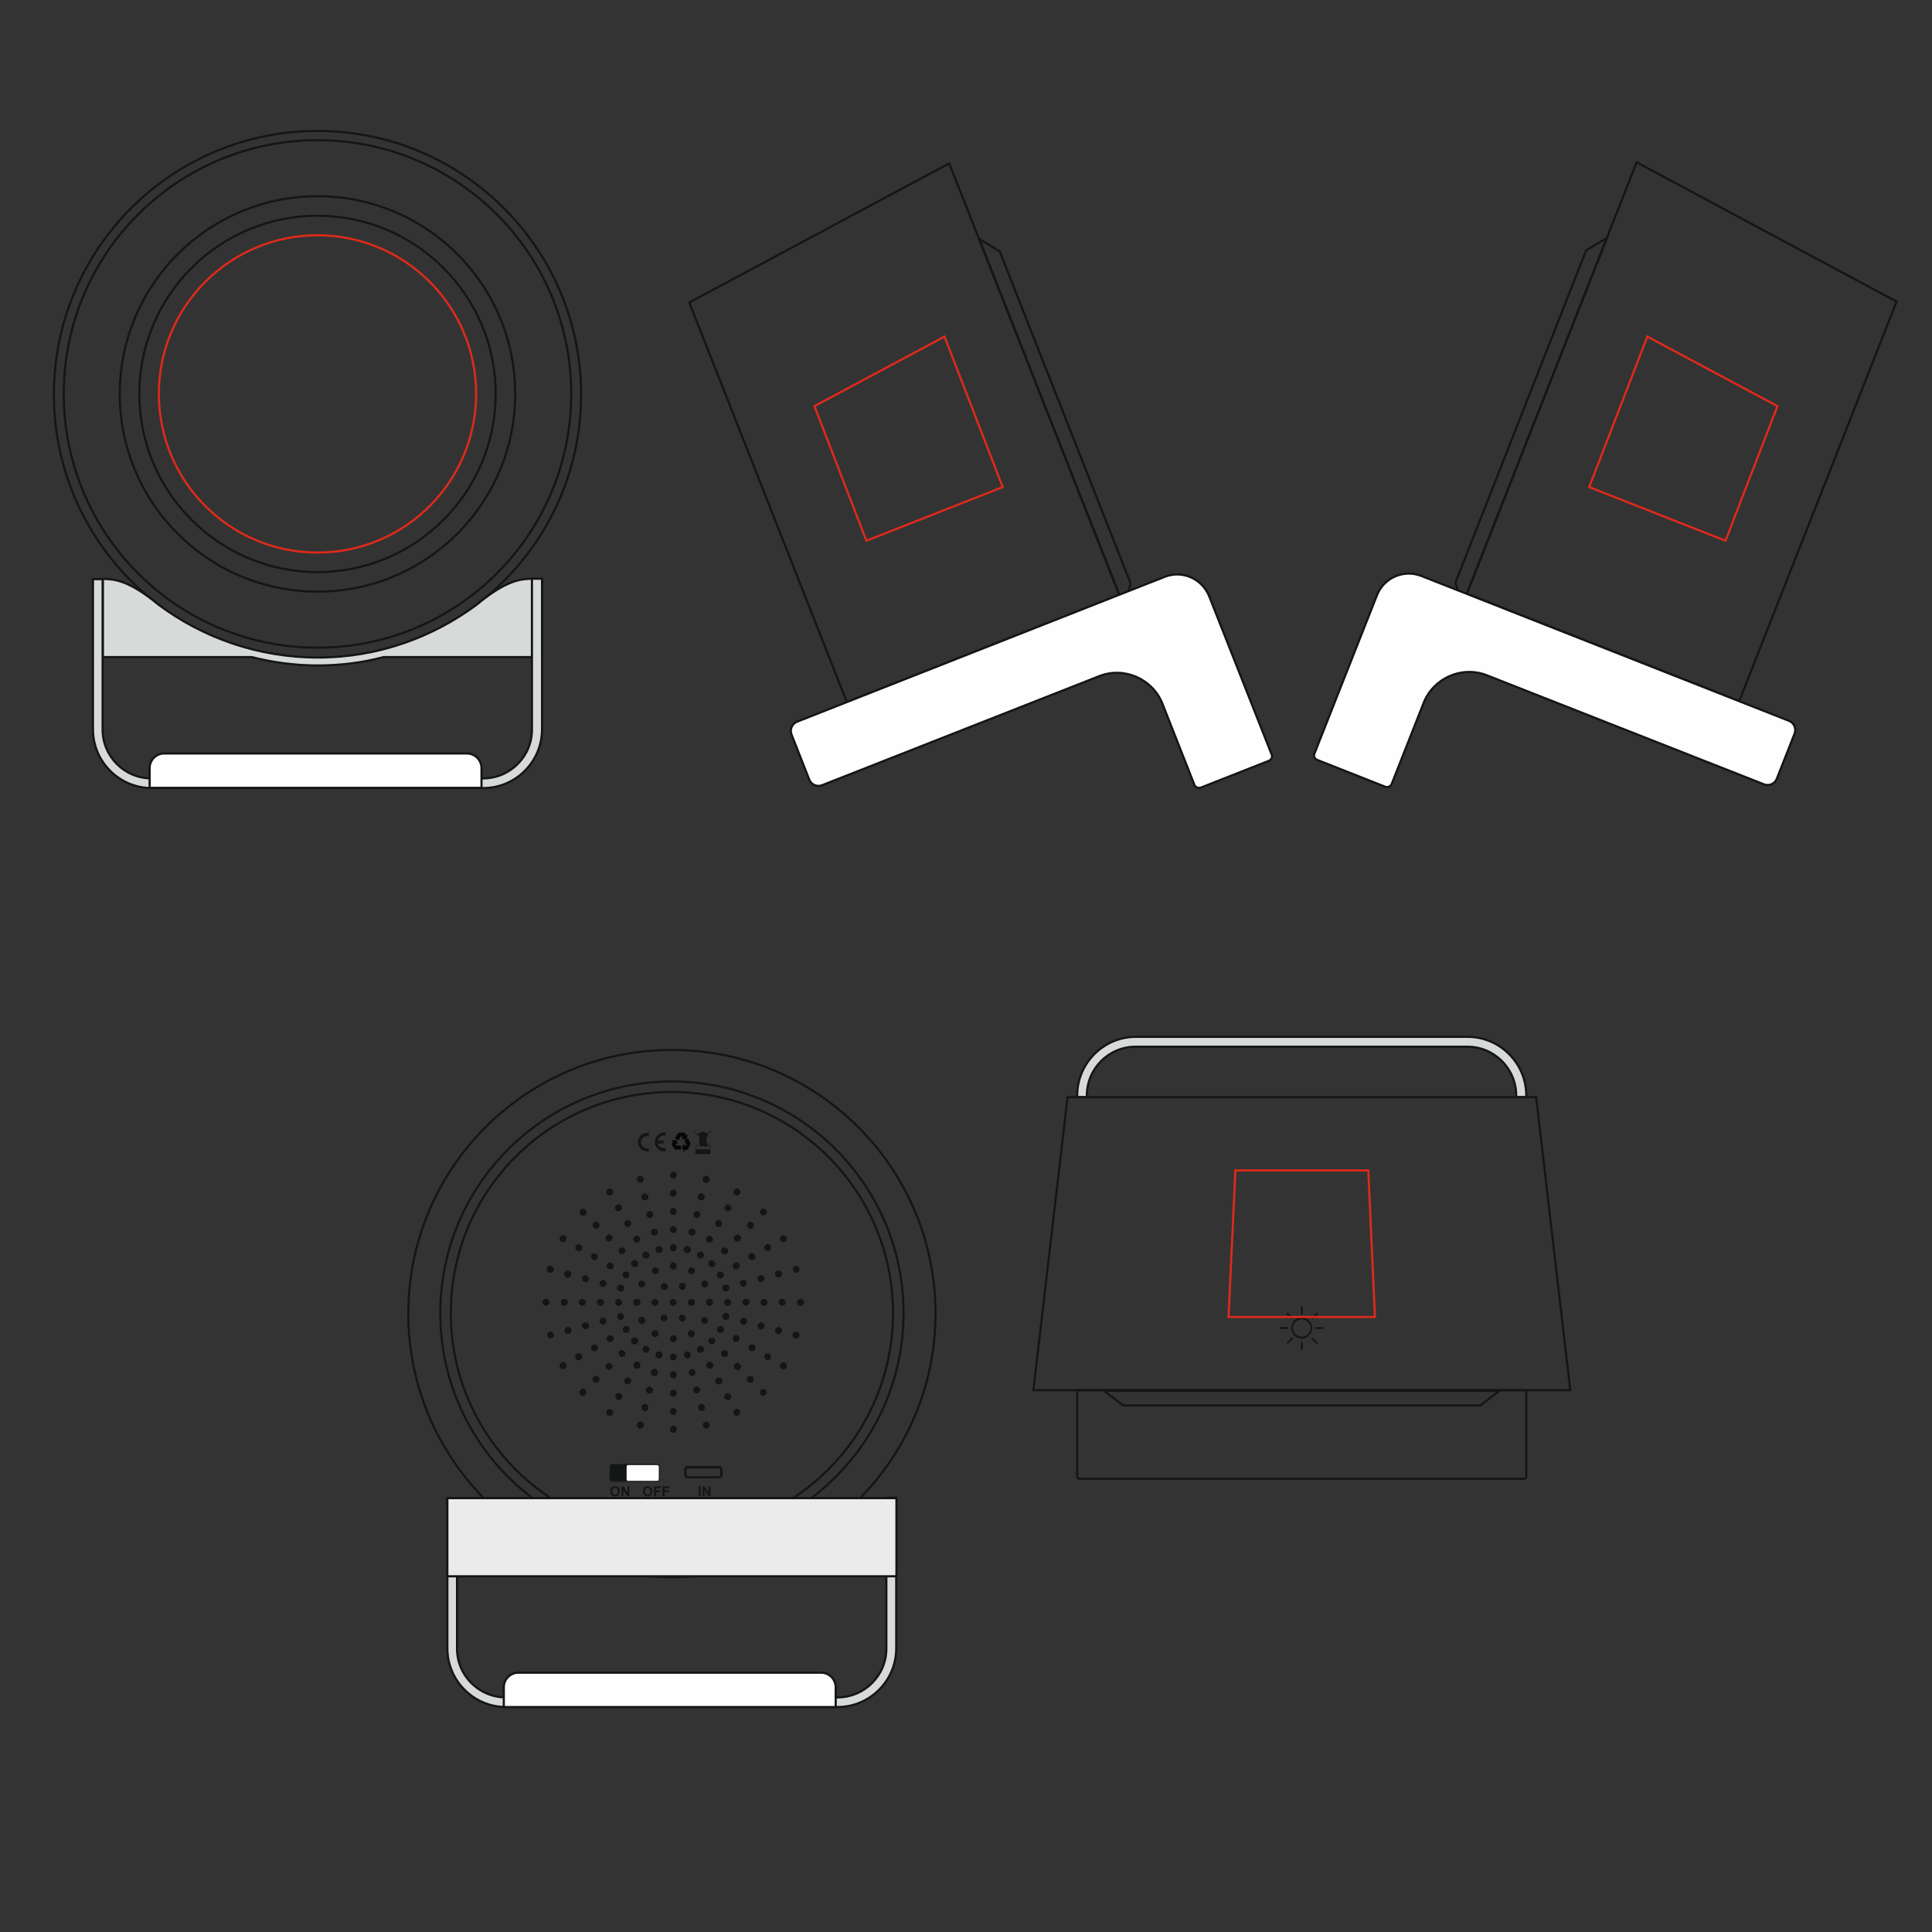 <?xml version="1.0" encoding="utf-8"?>
<!-- Generator: Adobe Illustrator 17.1.0, SVG Export Plug-In . SVG Version: 6.00 Build 0)  -->
<!DOCTYPE svg PUBLIC "-//W3C//DTD SVG 1.1//EN" "http://www.w3.org/Graphics/SVG/1.1/DTD/svg11.dtd">
<svg version="1.1" xmlns="http://www.w3.org/2000/svg" xmlns:xlink="http://www.w3.org/1999/xlink" x="0px" y="0px"
	 viewBox="-239.5 -152.4 900 900" style="enable-background:new -239.5 -152.4 900 900;" xml:space="preserve">
<rect x="-239.5" y="-152.4" width="900" height="900" fill="#333333" stroke="none"/>
<style type="text/css">
	.st0{fill:none;stroke:#141515;stroke-miterlimit:10;}
	.st1{fill-rule:evenodd;clip-rule:evenodd;fill:#D8D9D9;stroke:#141515;stroke-miterlimit:10;}
	.st2{fill-rule:evenodd;clip-rule:evenodd;fill:#FEFEFE;stroke:#141515;stroke-miterlimit:10;}
	.st3{fill-rule:evenodd;clip-rule:evenodd;fill:#141515;}
	.st4{fill:#141515;}
	.st5{fill-rule:evenodd;clip-rule:evenodd;fill:#FEFEFE;}
	.st6{fill-rule:evenodd;clip-rule:evenodd;fill:#060807;}
	.st7{fill-rule:evenodd;clip-rule:evenodd;fill:#EBEBEB;stroke:#141515;stroke-miterlimit:10;}
	.st8{fill:none;stroke:#DD2A1B;stroke-miterlimit:10;}
</style>
<g id="background">
	<path class="st0 product" d="M73.5,336.7c67.8,0,122.8,55,122.8,122.8c0,67.8-55,122.8-122.8,122.8c-67.8,0-122.8-55-122.8-122.8
		C-49.3,391.7,5.7,336.7,73.5,336.7L73.5,336.7z"/>
	<path class="st0 product" d="M73.5,351.4c59.6,0,107.9,48.3,107.9,107.9c0,59.6-48.3,107.9-107.9,107.9c-59.6,0-107.9-48.3-107.9-107.9
		C-34.4,399.7,13.9,351.4,73.5,351.4L73.5,351.4z"/>
	<path class="st1 product" d="M173.5,545.3h4.5v70.2c0,15-12.3,27.3-27.3,27.3H-3.8c-15,0-27.3-12.3-27.3-27.3v-67.2v-2.8h4.5v70.1
		c0,12.5,10.2,22.7,22.7,22.7h154.6c12.5,0,22.7-10.2,22.7-22.7V545.3z"/>
	<path class="st2 product" d="M143,626.8c3.8,0,6.8,3.1,6.8,6.8v9.2c-51.5,0-103.1,0-154.6,0v-9.2c0-3.8,3.1-6.8,6.8-6.8
		C49.1,626.8,96.1,626.8,143,626.8L143,626.8z"/>
	<path class="st0 product" d="M73.5,356.3c56.9,0,103,46.1,103,103c0,56.9-46.1,103-103,103c-56.9,0-103-46.1-103-103
		C-29.5,402.4,16.6,356.3,73.5,356.3L73.5,356.3z"/>
	<path class="st3 product" d="M45.9,529.8h20.5c0.6,0,1.1,0.5,1.1,1.1v5.5c0,0.6-0.5,1.1-1.1,1.1H45.9c-0.6,0-1.1-0.5-1.1-1.1V531
		C44.8,530.3,45.3,529.8,45.9,529.8L45.9,529.8z"/>
	<path class="st4 product" d="M45.9,529.6h20.5c0.4,0,0.7,0.1,1,0.4c0.3,0.3,0.4,0.6,0.4,1v5.5c0,0.4-0.2,0.7-0.4,1c-0.3,0.3-0.6,0.4-1,0.4
		H45.9c-0.4,0-0.7-0.2-1-0.4c-0.2-0.3-0.4-0.6-0.4-1V531c0-0.4,0.2-0.7,0.4-1C45.2,529.7,45.5,529.6,45.9,529.6L45.9,529.6z
		 M66.4,530.1H45.9c-0.3,0-0.5,0.1-0.6,0.3c-0.2,0.2-0.3,0.4-0.3,0.7v5.5c0,0.3,0.1,0.5,0.3,0.6c0.2,0.2,0.4,0.3,0.6,0.3h20.5
		c0.3,0,0.5-0.1,0.6-0.3c0.2-0.2,0.3-0.4,0.3-0.6V531c0-0.3-0.1-0.5-0.3-0.7C66.8,530.2,66.6,530.1,66.4,530.1L66.4,530.1z"/>
	<path class="st5 product" d="M52.9,529.8h13.9c0.4,0,0.8,0.5,0.8,1.1v5.5c0,0.6-0.3,1.1-0.8,1.1H52.9c-0.4,0-0.8-0.5-0.8-1.1V531
		C52.1,530.3,52.5,529.8,52.9,529.8L52.9,529.8z"/>
	<path class="st4 product" d="M52.9,529.6h13.9c0.3,0,0.5,0.2,0.7,0.4c0.2,0.2,0.3,0.6,0.3,0.9v5.5c0,0.3-0.1,0.7-0.3,0.9
		c-0.2,0.3-0.4,0.4-0.7,0.4H52.9c-0.3,0-0.5-0.2-0.7-0.4c-0.2-0.3-0.3-0.6-0.3-0.9V531c0-0.4,0.1-0.7,0.3-0.9
		C52.3,529.8,52.6,529.6,52.9,529.6L52.9,529.6z M66.7,530.1H52.9c-0.1,0-0.3,0.1-0.3,0.2c-0.1,0.2-0.2,0.4-0.2,0.7v5.5
		c0,0.3,0.1,0.5,0.2,0.7c0.1,0.2,0.2,0.3,0.3,0.3h13.9c0.1,0,0.3-0.1,0.4-0.3c0.1-0.2,0.2-0.4,0.2-0.7V531c0-0.3-0.1-0.5-0.2-0.7
		C67,530.2,66.9,530.1,66.7,530.1L66.7,530.1z"/>
	<path class="st4 product" d="M80.9,530.5h14.5c0.5,0,0.9,0.2,1.2,0.5l0,0c0.3,0.3,0.5,0.8,0.5,1.2v2.4c0,0.5-0.2,0.9-0.5,1.2
		c-0.3,0.3-0.7,0.5-1.2,0.5H80.9c-0.5,0-0.9-0.2-1.2-0.5c-0.3-0.3-0.5-0.7-0.5-1.2v-2.4c0-0.5,0.2-0.9,0.5-1.2
		C80,530.7,80.4,530.5,80.9,530.5L80.9,530.5z M95.4,531.7H80.9c-0.2,0-0.3,0.1-0.4,0.2c-0.1,0.1-0.2,0.2-0.2,0.4v2.4
		c0,0.2,0,0.3,0.2,0.4c0.1,0.1,0.3,0.2,0.4,0.2h14.5c0.2,0,0.3-0.1,0.4-0.2c0.1-0.1,0.2-0.3,0.2-0.4v-2.4c0-0.2-0.1-0.3-0.2-0.4
		C95.7,531.7,95.5,531.7,95.4,531.7L95.4,531.7z"/>
	<path class="st4 product" d="M44.8,542.3c0-0.5,0.1-0.9,0.2-1.2c0.1-0.2,0.3-0.5,0.4-0.6c0.2-0.2,0.4-0.3,0.6-0.4c0.3-0.1,0.6-0.2,1-0.2
		c0.7,0,1.2,0.2,1.6,0.6c0.4,0.4,0.6,1,0.6,1.8s-0.2,1.3-0.6,1.8c-0.4,0.4-0.9,0.6-1.6,0.6c-0.7,0-1.2-0.2-1.6-0.6
		C45,543.6,44.8,543,44.8,542.3L44.8,542.3z M45.7,542.3c0,0.5,0.1,0.9,0.4,1.2c0.2,0.3,0.5,0.4,0.9,0.4c0.4,0,0.7-0.1,0.9-0.4
		c0.3-0.3,0.4-0.7,0.4-1.2s-0.1-0.9-0.3-1.2c-0.3-0.3-0.5-0.4-0.9-0.4c-0.4,0-0.7,0.1-0.9,0.4C45.8,541.4,45.7,541.8,45.7,542.3
		L45.7,542.3z M50,544.6V540h0.9l1.9,3.1V540h0.8v4.6h-0.9l-1.8-3v3H50z"/>
	<path class="st4 product" d="M60,542.3c0-0.5,0.1-0.9,0.2-1.2c0.1-0.2,0.2-0.5,0.4-0.6c0.2-0.2,0.4-0.3,0.6-0.4c0.3-0.1,0.6-0.2,1-0.2
		c0.7,0,1.2,0.2,1.6,0.6c0.4,0.4,0.6,1,0.6,1.8s-0.2,1.3-0.6,1.8c-0.4,0.4-1,0.6-1.6,0.6c-0.7,0-1.2-0.2-1.6-0.6
		C60.2,543.6,60,543,60,542.3L60,542.3z M61,542.3c0,0.5,0.1,0.9,0.4,1.2c0.3,0.3,0.5,0.4,0.9,0.4c0.4,0,0.7-0.1,0.9-0.4
		c0.2-0.3,0.3-0.7,0.3-1.2s-0.1-0.9-0.3-1.2c-0.2-0.3-0.5-0.4-0.9-0.4c-0.4,0-0.7,0.1-0.9,0.4C61.1,541.4,61,541.8,61,542.3
		L61,542.3z M65.2,544.6V540h3.2v0.8h-2.2v1.1h1.9v0.8h-1.9v2H65.2z M69.1,544.6V540h3.2v0.8h-2.2v1.1H72v0.8h-1.9v2H69.1z"/>
	<path class="st4 product" d="M86,544.6V540h0.9v4.6H86z M87.8,544.6V540h0.9l1.9,3.1V540h0.9v4.6h-0.9l-1.9-3v3H87.8z"/>
	<path class="st3 product" d="M67,380.6l0-0.3h2.7l0-1.2c-0.1-0.3,0-0.1-0.1-0.2l-2.6,0c0.1-0.8,0.8-1.5,1.2-1.8c0.7-0.5,1.3-0.6,2.4-0.6
		v-1.4c-4.4-0.3-6.2,4.4-4.3,6.9c0.4,0.5,1.5,1.7,2.5,1.8c0.1,0.1,0.1,0.1,0.3,0.1c0.2,0,0.2,0,0.4,0l1.1,0v-1.4c-1,0-1.6,0-2.3-0.5
		C67.8,381.9,67.2,381.4,67,380.6L67,380.6z"/>
	<path class="st3 product" d="M62.8,384v-1.3c-4.9,0.1-4.9-6.1,0-6v-1.3C56,374.7,56,384.5,62.8,384L62.8,384z"/>
	<path class="st3 product" d="M91.9,382.2l-2.4-2.4c0-0.1,0-0.4,0.1-0.9c0-0.5,0.1-1.2,0.1-1.7c0,0,0,0,0,0c0,0,0,0,0,0c0-0.1,0,0,0-0.1h0.5
		l0-0.8l1.7-1.8l-0.2-0.2l-1.5,1.5l-0.4-0.5l-1.3-0.3l-0.1-0.2h-0.9l-0.1,0.2l-0.5,0.1l0-0.1l-0.4,0v0.3c-0.1,0.1-0.3,0-0.5,0.4
		c-0.1,0.1,0,0.1-0.2,0.1v0.1l0,0.2l0.3,0.3v0.1c0,0-1.9-1.9-2.1-2.1l-0.2,0.2l2.3,2.3l0.3,3l-2.4,2.5l0,0l-0.1,0l0.2,0.2l0,0
		l0.1-0.1l2.2-2.2l0.2,1.6H87l0-0.4h1.4c0.3,0.5,1.1,0.6,1.4,0c0,0,0.1,0,0.1-0.3l-0.1-0.6l1.9,1.9L91.9,382.2z"/>
	<path class="st6 product" d="M79.3,378.9c0,0,0,0.1,0,0.1c0.1,0.3,0.4,0.8,0.5,1c0.1,0.2,0.2,0.4,0.3,0.5c0.1,0.1,0.2,0.4,0.2,0.6
		c0,0-0.4,0.1-0.5,0.1c-0.2,0-0.3,0-0.5,0l0-1c-0.1,0-0.8,1.2-0.9,1.5c0,0.1-0.3,0.5-0.3,0.5c0,0.1,0.3,0.6,0.4,0.8
		c0.2,0.3,0.3,0.5,0.5,0.8c0,0.1,0.1,0.2,0.2,0.3c0,0,0,0.1,0.1,0.1c0,0,0,0.1,0.1,0.1v-1c0.2,0,0.4,0,0.5,0c0.7,0,0.8,0.1,1.2-0.6
		c0.1-0.2,0.3-0.5,0.4-0.8c0.1-0.3,0.3-0.5,0.4-0.8c0.1-0.1,0.1-0.3,0.2-0.4c0.2-0.3,0.2-0.4,0-0.7l-0.9-1.8
		c-0.1-0.1-0.1-0.3-0.2-0.4c-0.2,0-0.3,0.1-0.5,0.2c-0.3,0.1-0.5,0.3-0.9,0.4C79.6,378.7,79.4,378.8,79.3,378.9L79.3,378.9z
		 M74.9,377.7C74.9,377.7,74.9,377.7,74.9,377.7l0.4,0.4c0,0,0.1,0,0.1,0.1c0.2,0.1,0.8,0.7,1,0.7c0,0,0.2-0.3,0.3-0.4l0.2-0.3
		c0,0,0-0.1,0.1-0.1l0.5-0.8c0.1-0.1,0.1-0.2,0.2-0.3c0,0,0.1-0.2,0.2-0.2c0.2,0.1,0.4,0.5,0.5,0.7c0,0,0,0.1,0.1,0.1
		c-0.1,0.1-0.3,0.2-0.4,0.3c-0.1,0-0.4,0.2-0.4,0.3l2.3,0.1l0.6-1c0-0.1,0.1-0.2,0.1-0.3c0-0.1,0.1-0.2,0.2-0.3
		c0-0.1,0.3-0.5,0.3-0.5c-0.1,0-0.8,0.3-0.9,0.4c0-0.2-0.3-0.6-0.4-0.8c-0.1-0.1-0.3-0.4-0.4-0.5c-0.5-0.2-1.8-0.1-2.4-0.1
		c-0.4,0-0.6,0.1-0.9,0.4c0,0,0,0-0.1,0.1c0,0.1-0.1,0.1-0.1,0.2C75.9,376.2,74.9,377.6,74.9,377.7L74.9,377.7z M73.2,378.7
		c0.1,0.1,0.5,0.3,0.6,0.4c0.1,0,0.2,0.1,0.2,0.1c0,0.1-0.3,0.6-0.4,0.7c-0.1,0.3-0.2,0.5-0.1,0.9c0.1,0.3,0.3,0.5,0.4,0.7l0.6,1
		c0.3,0.4,0.5,0.6,1,0.6c0.4,0,0.7,0,1.1,0c0.2,0,0.9,0,1.1,0l0.1-1.9h-2.5c0-0.2,0-0.4,0.1-0.6c0-0.1,0.2-0.4,0.2-0.4
		c0.1,0,0.8,0.4,0.9,0.4l-0.1-0.3c-0.2-0.3-0.4-0.7-0.6-1c0-0.1-0.1-0.2-0.2-0.2c-0.1-0.2-0.2-0.3-0.3-0.5L73.2,378.7z"/>
	<rect x="84.4" y="383" class="st3 product" width="7" height="2.2"/>
	<path class="st3 product" d="M75.4,455.2c-0.3,0.3-0.6,0.6-1.1,0.7c-0.5,0.1-0.9-0.1-1.2-0.3c-0.3-0.3-0.6-0.6-0.6-1.1l0,0
		c0-0.4,0.1-0.9,0.3-1.2c0.2-0.3,0.6-0.6,1-0.6h0c0.4-0.1,0.9,0,1.2,0.3c0.3,0.2,0.6,0.6,0.6,1.1C75.8,454.4,75.7,454.9,75.4,455.2
		L75.4,455.2z M21.8,425.9c-0.3-0.3-0.5-0.7-0.6-1.1s0.1-0.8,0.3-1.2c0.3-0.3,0.7-0.5,1.1-0.6c0.4,0,0.8,0.1,1.2,0.3
		c0.4,0.3,0.6,0.7,0.6,1.1c0,0.4-0.1,0.8-0.4,1.2c-0.3,0.4-0.7,0.6-1.1,0.6C22.6,426.3,22.1,426.2,21.8,425.9L21.8,425.9z
		 M29.1,430.1c-0.4-0.3-0.6-0.7-0.6-1.1c0-0.4,0.1-0.8,0.4-1.2c0.3-0.4,0.7-0.6,1.1-0.6c0.4,0,0.8,0.1,1.2,0.4
		c0.3,0.3,0.5,0.7,0.6,1.1c0,0.4-0.1,0.8-0.3,1.2c-0.3,0.3-0.7,0.5-1.1,0.6C29.9,430.5,29.4,430.4,29.1,430.1L29.1,430.1z
		 M36.4,434.3c-0.3-0.3-0.5-0.7-0.6-1.1c0-0.4,0.1-0.8,0.3-1.2c0.3-0.4,0.7-0.6,1.1-0.6c0.4,0,0.8,0.1,1.2,0.4
		c0.4,0.3,0.6,0.7,0.6,1.1c0,0.4-0.1,0.8-0.4,1.2l0,0c-0.3,0.3-0.7,0.5-1.1,0.6C37.2,434.7,36.8,434.6,36.4,434.3L36.4,434.3z
		 M43.7,438.6c-0.3-0.3-0.5-0.7-0.6-1.1c0-0.4,0.1-0.9,0.4-1.2c0.3-0.4,0.7-0.6,1.1-0.6c0.4,0,0.8,0.1,1.2,0.4
		c0.3,0.3,0.5,0.7,0.6,1.1c0,0.4-0.1,0.9-0.3,1.2l0,0c-0.3,0.4-0.7,0.5-1.1,0.6C44.5,439,44.1,438.8,43.7,438.6L43.7,438.6z
		 M51.1,442.8c-0.3-0.3-0.5-0.7-0.6-1.1c0-0.4,0.1-0.9,0.3-1.2c0.3-0.3,0.7-0.5,1.1-0.6c0.4,0,0.9,0.1,1.2,0.3l0,0
		c0.4,0.3,0.6,0.7,0.6,1.1c0,0.4-0.1,0.9-0.4,1.2l0,0c-0.3,0.4-0.7,0.6-1.1,0.6C51.9,443.2,51.5,443.1,51.1,442.8L51.1,442.8z
		 M58.4,447c-0.3-0.3-0.5-0.7-0.6-1.1c0-0.4,0.1-0.8,0.4-1.2c0.3-0.3,0.7-0.5,1.1-0.6c0.4,0,0.8,0.1,1.2,0.3l0,0
		c0.3,0.3,0.5,0.7,0.6,1.1c0,0.4-0.1,0.8-0.3,1.2l0,0c-0.3,0.3-0.7,0.5-1.1,0.6C59.2,447.4,58.8,447.3,58.4,447L58.4,447z
		 M124.4,485.1c-0.4-0.3-0.6-0.7-0.6-1.1c0-0.4,0.1-0.8,0.4-1.2c0.3-0.4,0.7-0.6,1.1-0.6c0.4,0,0.8,0.1,1.2,0.4
		c0.3,0.3,0.5,0.7,0.6,1.1c0,0.4-0.1,0.8-0.3,1.2c-0.3,0.3-0.7,0.5-1.1,0.6C125.2,485.5,124.8,485.4,124.4,485.1L124.4,485.1z
		 M117.1,480.9c-0.3-0.3-0.5-0.7-0.6-1.1c0-0.4,0.1-0.8,0.3-1.2c0.3-0.3,0.7-0.5,1.1-0.6c0.4,0,0.9,0.1,1.2,0.4
		c0.4,0.3,0.6,0.7,0.6,1.1c0,0.4-0.1,0.8-0.4,1.2c-0.3,0.3-0.7,0.5-1.1,0.6C117.9,481.3,117.4,481.2,117.1,480.9L117.1,480.9z
		 M109.8,476.7c-0.4-0.3-0.6-0.7-0.6-1.1c0-0.4,0.1-0.8,0.4-1.2c0.3-0.3,0.7-0.5,1.1-0.6c0.4,0,0.8,0.1,1.2,0.3
		c0.3,0.3,0.5,0.7,0.6,1.1c0,0.4-0.1,0.8-0.3,1.2c-0.3,0.4-0.7,0.6-1.1,0.6C110.5,477.1,110.1,477,109.8,476.7L109.8,476.7z
		 M102.4,472.4c-0.3-0.3-0.5-0.7-0.6-1.1c0-0.4,0.1-0.8,0.3-1.2l0,0c0.3-0.3,0.7-0.5,1.1-0.6c0.4,0,0.8,0.1,1.2,0.3l0,0
		c0.4,0.3,0.6,0.7,0.6,1.1c0,0.4-0.1,0.9-0.4,1.2c-0.3,0.4-0.7,0.6-1.1,0.6C103.2,472.8,102.8,472.7,102.4,472.4L102.4,472.4z
		 M95.1,468.2c-0.4-0.3-0.6-0.7-0.6-1.1c0-0.4,0.1-0.9,0.4-1.2l0,0c0.3-0.4,0.7-0.5,1.1-0.6c0.4,0,0.8,0.1,1.2,0.3l0,0
		c0.3,0.3,0.5,0.7,0.6,1.1c0,0.4-0.1,0.9-0.3,1.2c-0.3,0.4-0.7,0.6-1.1,0.6C95.9,468.6,95.4,468.5,95.1,468.2L95.1,468.2z M87.7,464
		c-0.3-0.3-0.5-0.7-0.6-1.1c0-0.4,0.1-0.9,0.3-1.2h0c0.3-0.4,0.7-0.6,1.1-0.6c0.4,0,0.8,0.1,1.2,0.4h0c0.3,0.3,0.5,0.7,0.6,1.1
		c0,0.4-0.1,0.8-0.4,1.2c-0.3,0.3-0.7,0.5-1.1,0.6C88.5,464.4,88.1,464.2,87.7,464L87.7,464z M75.7,513.7c-0.1,0.4-0.3,0.8-0.6,1.1
		s-0.8,0.4-1.2,0.3h0c-0.4-0.1-0.8-0.3-1-0.7c-0.3-0.3-0.4-0.8-0.3-1.2h0c0.1-0.5,0.3-0.8,0.6-1.1c0.3-0.3,0.8-0.4,1.2-0.3h0
		c0.4,0.1,0.8,0.3,1.1,0.6C75.7,512.9,75.8,513.3,75.7,513.7L75.7,513.7z M75.7,505.3c-0.1,0.5-0.3,0.8-0.6,1.1
		c-0.3,0.3-0.8,0.4-1.2,0.3l0,0c-0.4-0.1-0.8-0.3-1-0.6c-0.3-0.3-0.4-0.8-0.3-1.2l0,0c0.1-0.4,0.3-0.8,0.6-1.1
		c0.3-0.2,0.8-0.3,1.2-0.3h0c0.4,0.1,0.8,0.3,1.1,0.7C75.7,504.4,75.8,504.8,75.7,505.3L75.7,505.3z M75.7,496.8
		c-0.1,0.5-0.3,0.8-0.6,1.1s-0.8,0.4-1.2,0.3h0c-0.4-0.1-0.8-0.3-1-0.6c-0.3-0.3-0.4-0.8-0.3-1.2l0,0c0.1-0.5,0.3-0.8,0.6-1.1
		c0.3-0.3,0.8-0.4,1.2-0.3h0c0.4,0.1,0.8,0.3,1.1,0.7C75.7,495.9,75.8,496.4,75.7,496.8L75.7,496.8z M75.7,488.3
		c-0.1,0.4-0.3,0.8-0.6,1.1s-0.8,0.4-1.2,0.3h0c-0.4-0.1-0.8-0.3-1-0.7c-0.3-0.3-0.4-0.8-0.3-1.2h0c0.1-0.5,0.3-0.8,0.6-1.1
		s0.8-0.4,1.2-0.3h0c0.4,0.1,0.8,0.3,1.1,0.6C75.7,487.5,75.8,487.9,75.7,488.3L75.7,488.3z M75.7,479.9c-0.1,0.4-0.3,0.8-0.6,1.1
		c-0.3,0.2-0.8,0.3-1.2,0.3l0,0c-0.4-0.1-0.8-0.3-1-0.6c-0.3-0.3-0.4-0.8-0.3-1.2l0,0c0.1-0.4,0.3-0.8,0.6-1
		c0.3-0.3,0.8-0.4,1.2-0.3l0,0c0.4,0.1,0.8,0.3,1.1,0.6C75.7,479,75.8,479.4,75.7,479.9L75.7,479.9z M75.7,471.4
		c-0.1,0.5-0.3,0.8-0.6,1.1c-0.3,0.3-0.8,0.4-1.2,0.3h0c-0.4-0.1-0.8-0.3-1-0.6c-0.3-0.3-0.4-0.8-0.3-1.2l0,0
		c0.1-0.4,0.3-0.8,0.6-1.1s0.8-0.4,1.2-0.3h0c0.4,0.1,0.8,0.3,1.1,0.7C75.7,470.5,75.8,471,75.7,471.4L75.7,471.4z M75.7,395.2
		c-0.1,0.5-0.3,0.8-0.6,1.1s-0.8,0.4-1.2,0.3h0c-0.4-0.1-0.8-0.3-1-0.6c-0.3-0.3-0.4-0.8-0.3-1.2l0,0c0.1-0.4,0.3-0.8,0.6-1.1
		c0.3-0.2,0.8-0.4,1.2-0.3h0c0.4,0.1,0.8,0.3,1.1,0.7C75.7,394.4,75.8,394.8,75.7,395.2L75.7,395.2z M75.7,403.7
		c-0.1,0.4-0.3,0.8-0.6,1.1c-0.3,0.2-0.8,0.4-1.2,0.3h0c-0.4-0.1-0.8-0.3-1-0.7c-0.3-0.3-0.4-0.8-0.3-1.2h0c0.1-0.5,0.3-0.8,0.6-1.1
		c0.3-0.3,0.8-0.4,1.2-0.3h0c0.4,0.1,0.8,0.3,1.1,0.6C75.7,402.8,75.8,403.2,75.7,403.7L75.7,403.7z M75.7,412.2
		c-0.1,0.5-0.3,0.8-0.6,1.1s-0.8,0.4-1.2,0.3h0c-0.4-0.1-0.8-0.3-1-0.7c-0.3-0.3-0.4-0.8-0.3-1.2h0c0.1-0.5,0.3-0.8,0.6-1.1
		c0.3-0.3,0.8-0.4,1.2-0.3h0c0.4,0.1,0.8,0.3,1.1,0.7C75.7,411.3,75.8,411.7,75.7,412.2L75.7,412.2z M75.7,420.6
		c-0.1,0.5-0.3,0.8-0.6,1.1c-0.3,0.3-0.8,0.4-1.2,0.3h0c-0.4-0.1-0.8-0.3-1-0.6c-0.3-0.3-0.4-0.8-0.3-1.2l0,0
		c0.1-0.4,0.3-0.8,0.6-1.1s0.8-0.4,1.2-0.3h0c0.4,0.1,0.8,0.3,1.1,0.7C75.7,419.7,75.8,420.2,75.7,420.6L75.7,420.6z M75.7,429.1
		c-0.1,0.4-0.3,0.8-0.6,1.1c-0.3,0.2-0.8,0.4-1.2,0.3h0c-0.4-0.1-0.8-0.3-1-0.7c-0.3-0.3-0.4-0.8-0.3-1.2h0c0.1-0.5,0.3-0.8,0.6-1.1
		c0.3-0.3,0.8-0.4,1.2-0.3h0c0.4,0.1,0.8,0.3,1.1,0.6C75.7,428.2,75.8,428.6,75.7,429.1L75.7,429.1z M75.7,437.6
		c-0.1,0.5-0.3,0.8-0.6,1.1c-0.3,0.3-0.8,0.4-1.2,0.3h0c-0.4-0.1-0.8-0.3-1-0.7c-0.3-0.3-0.4-0.8-0.3-1.2h0c0.1-0.5,0.3-0.8,0.6-1.1
		s0.8-0.4,1.2-0.3h0c0.4,0.1,0.8,0.3,1.1,0.7C75.7,436.7,75.8,437.1,75.7,437.6L75.7,437.6z M91.1,511.3c0.1,0.5-0.1,0.9-0.3,1.2
		c-0.3,0.3-0.7,0.5-1.1,0.6c-0.5,0.1-0.9-0.1-1.2-0.3c-0.3-0.3-0.5-0.7-0.6-1.1c-0.1-0.5,0.1-0.9,0.3-1.2c0.3-0.3,0.7-0.5,1.1-0.6
		c0.5-0.1,0.9,0.1,1.2,0.3S91,510.9,91.1,511.3L91.1,511.3z M88.9,503.1c0,0.4-0.1,0.9-0.3,1.2c-0.3,0.3-0.7,0.6-1.1,0.6
		c-0.4,0-0.9-0.1-1.2-0.4c-0.3-0.3-0.6-0.6-0.6-1.1c0-0.5,0.1-0.9,0.4-1.2c0.3-0.3,0.6-0.5,1.1-0.6c0.5,0,0.9,0.1,1.2,0.3
		C88.6,502.3,88.8,502.7,88.9,503.1L88.9,503.1z M86.7,494.9c0,0.5-0.1,0.9-0.4,1.2c-0.3,0.3-0.6,0.5-1.1,0.6
		c-0.5,0-0.9-0.1-1.2-0.3c-0.3-0.3-0.5-0.7-0.6-1.1c0-0.4,0.1-0.9,0.3-1.2c0.3-0.3,0.7-0.6,1.1-0.6l0,0c0.5,0,0.9,0.1,1.2,0.4
		C86.4,494.1,86.7,494.5,86.7,494.9L86.7,494.9z M84.5,486.8c0.1,0.5-0.1,0.9-0.3,1.2c-0.3,0.3-0.7,0.5-1.1,0.6
		c-0.5,0-0.9-0.1-1.2-0.4c-0.3-0.3-0.5-0.6-0.6-1.1c-0.1-0.5,0.1-0.9,0.3-1.2c0.3-0.3,0.7-0.5,1.1-0.6c0.5,0,0.9,0.1,1.2,0.3
		C84.2,485.9,84.4,486.3,84.5,486.8L84.5,486.8z M82.3,478.6c0,0.4-0.1,0.9-0.3,1.2c-0.3,0.3-0.7,0.5-1.1,0.6
		c-0.4,0-0.9-0.1-1.2-0.4c-0.3-0.3-0.6-0.6-0.6-1.1c0-0.5,0.1-0.9,0.4-1.2c0.3-0.3,0.6-0.5,1.1-0.6c0.5,0,0.9,0.1,1.2,0.3
		C82,477.7,82.3,478.1,82.3,478.6L82.3,478.6z M60.4,396.8c0,0.4-0.1,0.9-0.3,1.2c-0.3,0.3-0.7,0.5-1.1,0.6h0
		c-0.4,0-0.9-0.1-1.2-0.4c-0.3-0.3-0.5-0.6-0.6-1.1l0,0c-0.1-0.5,0.1-0.9,0.3-1.2c0.3-0.3,0.7-0.5,1.1-0.6h0c0.4,0,0.9,0.1,1.2,0.3
		C60.1,396,60.3,396.4,60.4,396.8L60.4,396.8z M62.6,405c0,0.5-0.1,0.9-0.4,1.2c-0.3,0.3-0.6,0.5-1.1,0.6l0,0
		c-0.5,0-0.9-0.1-1.2-0.3c-0.3-0.3-0.5-0.7-0.6-1.1c0-0.4,0.1-0.9,0.3-1.2c0.3-0.3,0.7-0.6,1.1-0.6l0,0c0.5,0,0.9,0.1,1.2,0.4
		C62.3,404.1,62.6,404.5,62.6,405L62.6,405z M64.8,413.2c0,0.4-0.1,0.9-0.3,1.2c-0.3,0.3-0.7,0.6-1.1,0.6c-0.4,0-0.9-0.1-1.2-0.4
		c-0.3-0.3-0.6-0.6-0.6-1.1c0-0.5,0.1-0.9,0.4-1.2c0.3-0.3,0.6-0.5,1.1-0.6c0.5,0,0.9,0.1,1.2,0.3C64.5,412.3,64.7,412.7,64.8,413.2
		L64.8,413.2z M67,421.4c0,0.4-0.1,0.9-0.4,1.2c-0.3,0.3-0.7,0.5-1.1,0.6l0,0c-0.5,0.1-0.9-0.1-1.2-0.3c-0.3-0.3-0.5-0.7-0.6-1.1v0
		c0-0.4,0.1-0.9,0.3-1.2c0.3-0.3,0.7-0.5,1.1-0.6h0c0.4,0,0.9,0.1,1.2,0.3C66.7,420.5,66.9,420.9,67,421.4L67,421.4z M69.2,429.5
		c0,0.5-0.1,0.9-0.4,1.2c-0.3,0.3-0.6,0.5-1.1,0.6l0,0c-0.5,0-0.9-0.1-1.2-0.3c-0.3-0.3-0.5-0.7-0.6-1.1l0,0c0-0.5,0.1-0.9,0.3-1.2
		c0.3-0.3,0.7-0.6,1.1-0.6l0,0c0.5,0,0.9,0.1,1.2,0.4C68.9,428.7,69.1,429.1,69.2,429.5L69.2,429.5z M60.3,512.1L60.3,512.1
		c-0.2,0.4-0.5,0.7-0.9,0.9c-0.4,0.2-0.8,0.2-1.2,0h0c-0.4-0.2-0.7-0.5-0.9-0.9c-0.2-0.4-0.2-0.8,0-1.3c0.2-0.4,0.5-0.7,0.9-0.9
		c0.4-0.2,0.8-0.2,1.3,0c0.4,0.2,0.7,0.5,0.9,0.9C60.4,511.3,60.5,511.7,60.3,512.1L60.3,512.1z M62.5,503.9
		c-0.2,0.4-0.5,0.7-0.9,0.9c-0.4,0.2-0.8,0.2-1.3,0c-0.4-0.2-0.7-0.5-0.9-0.9c-0.1-0.4-0.1-0.8,0-1.3c0.2-0.4,0.5-0.7,0.9-0.9
		c0.4-0.1,0.8-0.1,1.3,0c0.4,0.2,0.7,0.5,0.9,0.9C62.6,503.1,62.6,503.5,62.5,503.9L62.5,503.9z M64.6,495.8
		c-0.2,0.4-0.5,0.7-0.9,0.9c-0.4,0.1-0.8,0.1-1.3,0c-0.4-0.2-0.7-0.5-0.9-0.9c-0.2-0.4-0.2-0.8,0-1.3l0,0c0.2-0.4,0.5-0.7,0.9-0.9
		c0.4-0.2,0.8-0.2,1.2,0h0c0.4,0.2,0.7,0.5,0.9,0.9C64.8,494.9,64.8,495.4,64.6,495.8L64.6,495.8z M66.8,487.6L66.8,487.6
		c-0.2,0.4-0.5,0.7-0.9,0.9c-0.4,0.2-0.8,0.2-1.2,0h0c-0.4-0.2-0.7-0.5-0.9-0.9c-0.2-0.4-0.2-0.8,0-1.3c0.2-0.4,0.5-0.7,0.9-0.9
		c0.4-0.2,0.8-0.2,1.3,0c0.4,0.2,0.7,0.5,0.9,0.9S67,487.2,66.8,487.6L66.8,487.6z M69,479.4c-0.2,0.4-0.5,0.7-0.9,0.9
		c-0.4,0.2-0.8,0.2-1.3,0c-0.4-0.2-0.7-0.5-0.9-0.9c-0.1-0.4-0.1-0.8,0-1.3c0.2-0.4,0.5-0.7,0.9-0.9c0.4-0.1,0.8-0.1,1.3,0l0,0
		c0.4,0.2,0.7,0.5,0.9,0.9C69.2,478.6,69.2,479,69,479.4L69,479.4z M91,397.6c-0.2,0.4-0.5,0.7-0.9,0.9c-0.4,0.2-0.8,0.2-1.3,0
		c-0.4-0.2-0.7-0.5-0.9-0.9c-0.2-0.4-0.2-0.8,0-1.3c0.2-0.4,0.5-0.7,0.9-0.9c0.4-0.2,0.8-0.2,1.3,0c0.4,0.2,0.7,0.5,0.9,0.9
		C91.1,396.8,91.1,397.2,91,397.6L91,397.6z M88.7,405.8c-0.2,0.4-0.5,0.7-0.9,0.9c-0.4,0.1-0.8,0.1-1.3,0v0
		c-0.4-0.2-0.7-0.5-0.9-0.9c-0.2-0.4-0.2-0.8,0-1.3l0,0c0.2-0.4,0.5-0.7,0.9-0.9c0.4-0.2,0.8-0.2,1.3,0c0.4,0.2,0.7,0.5,0.9,0.9
		C88.9,405,88.9,405.4,88.7,405.8L88.7,405.8z M86.6,414L86.6,414c-0.2,0.4-0.5,0.7-0.9,0.9c-0.4,0.2-0.8,0.2-1.2,0h0
		c-0.4-0.2-0.7-0.5-0.9-0.9c-0.1-0.4-0.1-0.8,0-1.3c0.2-0.4,0.5-0.7,0.9-0.9c0.4-0.1,0.8-0.1,1.3,0c0.4,0.2,0.7,0.5,0.9,0.9
		C86.7,413.1,86.7,413.6,86.6,414L86.6,414z M84.4,422.2c-0.2,0.4-0.5,0.7-0.9,0.9c-0.4,0.2-0.8,0.2-1.3,0c-0.4-0.2-0.7-0.5-0.9-0.9
		s-0.2-0.8,0-1.3c0.2-0.4,0.5-0.7,0.9-0.9c0.4-0.2,0.8-0.2,1.3,0c0.4,0.2,0.7,0.5,0.9,0.9C84.6,421.3,84.6,421.8,84.4,422.2
		L84.4,422.2z M82.2,430.4c-0.2,0.4-0.5,0.7-0.9,0.9c-0.4,0.1-0.8,0.1-1.3,0v0c-0.4-0.2-0.7-0.5-0.9-0.9c-0.2-0.4-0.2-0.8,0-1.3l0,0
		c0.2-0.4,0.5-0.7,0.9-0.9c0.4-0.2,0.8-0.2,1.3,0c0.4,0.2,0.7,0.5,0.9,0.9C82.4,429.5,82.4,430,82.2,430.4L82.2,430.4z M115.1,411
		c0.4-0.3,0.8-0.4,1.2-0.3c0.4,0,0.8,0.3,1.1,0.6c0.3,0.4,0.4,0.8,0.3,1.2c0,0.4-0.3,0.8-0.6,1v0c-0.4,0.3-0.8,0.3-1.2,0.3
		c-0.4-0.1-0.8-0.3-1-0.7h0c-0.3-0.4-0.3-0.8-0.3-1.2C114.5,411.7,114.7,411.3,115.1,411L115.1,411z M109.1,417
		c0.4-0.3,0.8-0.4,1.2-0.3c0.4,0.1,0.8,0.3,1.1,0.7c0.3,0.4,0.4,0.8,0.3,1.2c-0.1,0.4-0.3,0.8-0.6,1.1c-0.4,0.3-0.8,0.4-1.2,0.3
		c-0.4-0.1-0.8-0.3-1.1-0.6v0c-0.3-0.4-0.4-0.8-0.3-1.2C108.5,417.7,108.7,417.3,109.1,417L109.1,417z M103.1,423
		c0.4-0.3,0.8-0.4,1.2-0.3c0.4,0.1,0.8,0.3,1.1,0.7s0.4,0.8,0.3,1.2c-0.1,0.4-0.3,0.8-0.7,1.1c-0.4,0.3-0.8,0.4-1.2,0.3
		c-0.4-0.1-0.8-0.3-1.1-0.6c-0.3-0.4-0.4-0.8-0.3-1.2C102.5,423.6,102.7,423.2,103.1,423L103.1,423z M97.1,429
		c0.4-0.3,0.8-0.3,1.2-0.3c0.4,0.1,0.8,0.3,1.1,0.7c0.3,0.4,0.3,0.8,0.3,1.2c-0.1,0.4-0.3,0.8-0.7,1l0,0c-0.4,0.3-0.8,0.4-1.2,0.3
		c-0.4,0-0.8-0.3-1.1-0.6l0,0c-0.3-0.4-0.4-0.8-0.3-1.2C96.5,429.6,96.7,429.2,97.1,429L97.1,429z M91.1,435
		c0.4-0.3,0.8-0.4,1.2-0.3c0.4,0.1,0.8,0.3,1.1,0.6l0,0c0.3,0.4,0.4,0.8,0.3,1.2c-0.1,0.4-0.3,0.8-0.6,1.1l0,0
		c-0.4,0.3-0.8,0.4-1.2,0.3c-0.4-0.1-0.8-0.3-1-0.7h0c-0.3-0.4-0.3-0.8-0.3-1.2C90.5,435.6,90.7,435.2,91.1,435L91.1,435z
		 M31.2,494.8c0.4-0.3,0.8-0.3,1.2-0.3c0.4,0.1,0.8,0.3,1,0.7h0c0.3,0.4,0.3,0.8,0.3,1.2c-0.1,0.4-0.3,0.8-0.7,1.1l0,0
		c-0.4,0.3-0.8,0.4-1.2,0.3c-0.4,0-0.8-0.3-1.1-0.6c-0.3-0.4-0.4-0.8-0.3-1.2C30.7,495.5,30.9,495.1,31.2,494.8L31.2,494.8z
		 M37.2,488.8c0.4-0.3,0.8-0.4,1.2-0.3c0.4,0.1,0.8,0.3,1.1,0.6v0c0.3,0.4,0.4,0.8,0.3,1.2c-0.1,0.4-0.3,0.8-0.7,1.1
		c-0.4,0.3-0.8,0.4-1.2,0.3c-0.4-0.1-0.8-0.3-1.1-0.6s-0.4-0.8-0.3-1.2C36.7,489.5,36.9,489.1,37.2,488.8L37.2,488.8z M43.2,482.8
		c0.4-0.3,0.8-0.4,1.2-0.3c0.4,0.1,0.8,0.3,1.1,0.6c0.3,0.4,0.4,0.8,0.3,1.2c-0.1,0.4-0.3,0.8-0.6,1.1c-0.4,0.3-0.8,0.4-1.2,0.3
		c-0.4-0.1-0.8-0.3-1.1-0.6v0c-0.3-0.4-0.4-0.8-0.3-1.2C42.6,483.5,42.9,483.1,43.2,482.8L43.2,482.8z M49.2,476.9
		c0.4-0.3,0.8-0.4,1.2-0.3c0.4,0,0.8,0.3,1.1,0.6c0.3,0.4,0.4,0.8,0.3,1.2c0,0.4-0.3,0.8-0.6,1v0c-0.4,0.3-0.8,0.3-1.2,0.3
		c-0.4-0.1-0.8-0.3-1-0.7h0c-0.3-0.4-0.3-0.8-0.3-1.2C48.6,477.5,48.8,477.1,49.2,476.9L49.2,476.9z M55.2,470.9
		c0.4-0.3,0.8-0.3,1.2-0.3c0.4,0.1,0.8,0.3,1.1,0.7l0,0c0.3,0.4,0.3,0.8,0.3,1.2c-0.1,0.4-0.3,0.8-0.7,1.1l0,0
		c-0.4,0.3-0.8,0.4-1.2,0.3c-0.4,0-0.8-0.3-1.1-0.6c-0.3-0.4-0.4-0.8-0.3-1.2C54.6,471.5,54.8,471.1,55.2,470.9L55.2,470.9z
		 M131.2,437.3c0.5-0.1,0.9,0.1,1.2,0.3c0.3,0.3,0.5,0.7,0.6,1.1c0,0.5-0.1,0.9-0.3,1.2c-0.3,0.3-0.7,0.5-1.1,0.6
		c-0.5,0.1-0.9-0.1-1.2-0.3c-0.3-0.3-0.5-0.7-0.6-1.1c0-0.5,0.1-0.9,0.4-1.2C130.3,437.6,130.7,437.3,131.2,437.3L131.2,437.3z
		 M123,439.5c0.4,0,0.9,0.1,1.2,0.3c0.3,0.3,0.6,0.7,0.6,1.1c0,0.4-0.1,0.9-0.4,1.2c-0.3,0.3-0.6,0.6-1.1,0.6
		c-0.5,0-0.9-0.1-1.2-0.4c-0.3-0.3-0.5-0.6-0.6-1.1c0-0.5,0.1-0.9,0.3-1.2C122.2,439.7,122.6,439.5,123,439.5L123,439.5z
		 M114.8,441.6c0.5,0,0.9,0.1,1.2,0.4c0.3,0.3,0.5,0.6,0.6,1.1c0,0.5-0.1,0.9-0.3,1.2c-0.3,0.3-0.7,0.5-1.1,0.6
		c-0.4,0-0.9-0.1-1.2-0.3c-0.3-0.3-0.6-0.7-0.6-1.1c0-0.4,0.1-0.9,0.4-1.2C114,441.9,114.4,441.7,114.8,441.6L114.8,441.6z
		 M106.6,443.8c0.5,0,0.9,0.1,1.2,0.3c0.3,0.3,0.5,0.7,0.6,1.1c0.1,0.5-0.1,0.9-0.3,1.2c-0.3,0.3-0.7,0.5-1.1,0.6
		c-0.5,0-0.9-0.1-1.2-0.4c-0.3-0.3-0.5-0.6-0.6-1.1c-0.1-0.5,0.1-0.9,0.3-1.2C105.8,444.1,106.2,443.9,106.6,443.8L106.6,443.8z
		 M98.5,446c0.5,0,0.9,0.1,1.2,0.3c0.3,0.3,0.6,0.7,0.6,1.1l0,0c0,0.5-0.1,0.9-0.4,1.2c-0.3,0.3-0.6,0.5-1.1,0.6l0,0
		c-0.5,0-0.9-0.1-1.2-0.4c-0.3-0.3-0.5-0.6-0.6-1.1l0,0c0-0.5,0.1-0.9,0.3-1.2C97.6,446.3,98,446.1,98.5,446L98.5,446z M16.7,467.9
		c0.5,0,0.9,0.1,1.2,0.3c0.3,0.3,0.5,0.7,0.6,1.1c0.1,0.5-0.1,0.9-0.3,1.2c-0.3,0.3-0.7,0.5-1.1,0.6c-0.5,0-0.9-0.1-1.2-0.4
		c-0.3-0.3-0.5-0.6-0.6-1.1c0-0.5,0.1-0.9,0.3-1.2C15.9,468.2,16.3,468,16.7,467.9L16.7,467.9z M24.9,465.7c0.5,0,0.9,0.1,1.2,0.4
		c0.3,0.3,0.5,0.6,0.6,1.1l0,0c0,0.5-0.1,0.9-0.3,1.2c-0.3,0.3-0.7,0.5-1.1,0.6l0,0c-0.4,0-0.9-0.1-1.2-0.3
		c-0.3-0.3-0.6-0.7-0.6-1.1l0,0c0-0.4,0.1-0.9,0.4-1.2C24,466,24.4,465.8,24.9,465.7L24.9,465.7z M33.1,463.6c0.5,0,0.9,0.1,1.2,0.3
		c0.3,0.3,0.6,0.7,0.6,1.1l0,0c0,0.5-0.1,0.9-0.4,1.2c-0.3,0.3-0.6,0.6-1.1,0.6l0,0c-0.5,0-0.9-0.1-1.2-0.4
		c-0.3-0.3-0.5-0.6-0.6-1.1l0,0c0-0.5,0.1-0.9,0.3-1.2C32.2,463.8,32.6,463.6,33.1,463.6L33.1,463.6z M41.2,461.4
		c0.5-0.1,0.9,0.1,1.2,0.3c0.3,0.3,0.5,0.7,0.6,1.1c0.1,0.5-0.1,0.9-0.3,1.2c-0.3,0.3-0.7,0.5-1.1,0.6c-0.5,0.1-0.9-0.1-1.2-0.3
		c-0.3-0.3-0.5-0.7-0.6-1.1c-0.1-0.5,0.1-0.9,0.3-1.2C40.4,461.7,40.8,461.4,41.2,461.4L41.2,461.4z M49.4,459.2
		c0.5,0,0.9,0.1,1.2,0.4c0.3,0.3,0.5,0.6,0.6,1.1c0,0.5-0.1,0.9-0.3,1.2c-0.3,0.3-0.7,0.5-1.1,0.6c-0.4,0-0.9-0.1-1.2-0.3
		c-0.3-0.3-0.6-0.7-0.6-1.1c0-0.4,0.1-0.9,0.4-1.2C48.6,459.4,49,459.2,49.4,459.2L49.4,459.2z M132,468.1L132,468.1
		c0.4,0.2,0.7,0.5,0.9,0.9c0.1,0.4,0.2,0.8,0,1.2v0c-0.2,0.4-0.5,0.7-0.9,0.9c-0.4,0.2-0.8,0.2-1.3,0c-0.4-0.2-0.7-0.5-0.9-0.9
		c-0.2-0.4-0.2-0.8,0-1.3c0.2-0.4,0.5-0.7,0.9-0.9C131.1,467.9,131.6,467.9,132,468.1L132,468.1z M123.8,465.9
		c0.4,0.2,0.7,0.5,0.9,0.9c0.2,0.4,0.2,0.8,0,1.3c-0.2,0.4-0.5,0.7-0.9,0.9c-0.4,0.1-0.8,0.1-1.3,0c-0.4-0.2-0.7-0.5-0.9-0.9
		c-0.1-0.4-0.1-0.8,0-1.3c0.2-0.4,0.5-0.7,0.9-0.9C123,465.7,123.4,465.7,123.8,465.9L123.8,465.9z M115.7,463.7
		c0.4,0.2,0.7,0.5,0.9,0.9c0.1,0.4,0.1,0.8,0,1.3c-0.2,0.4-0.5,0.7-0.9,0.9c-0.4,0.2-0.8,0.2-1.3,0l0,0c-0.4-0.2-0.7-0.5-0.9-0.9
		c-0.2-0.4-0.2-0.8,0-1.2v0c0.2-0.4,0.5-0.7,0.9-0.9C114.8,463.5,115.3,463.5,115.7,463.7L115.7,463.7z M107.5,461.5
		c0.4,0.2,0.7,0.5,0.9,0.9s0.2,0.8,0,1.3c-0.2,0.4-0.5,0.7-0.9,0.9c-0.4,0.2-0.8,0.2-1.2,0h0c-0.4-0.2-0.7-0.5-0.9-0.9
		c-0.1-0.4-0.2-0.8,0-1.2v0c0.2-0.4,0.5-0.7,0.9-0.9C106.6,461.3,107.1,461.3,107.5,461.5L107.5,461.5z M99.3,459.3
		c0.4,0.2,0.7,0.5,0.9,0.9c0.2,0.4,0.2,0.8,0,1.3c-0.2,0.4-0.5,0.7-0.9,0.9c-0.4,0.1-0.8,0.1-1.3,0c-0.4-0.2-0.7-0.5-0.9-0.9
		c-0.1-0.4-0.1-0.8,0-1.3h0c0.2-0.4,0.5-0.7,0.9-0.9C98.4,459.1,98.9,459.1,99.3,459.3L99.3,459.3z M17.5,437.4L17.5,437.4
		c0.4,0.2,0.7,0.5,0.9,0.9c0.2,0.4,0.2,0.8,0,1.2v0c-0.2,0.4-0.5,0.7-0.9,0.9c-0.4,0.2-0.8,0.2-1.3,0c-0.4-0.2-0.7-0.5-0.9-0.9
		c-0.2-0.4-0.2-0.8,0-1.3c0.2-0.4,0.5-0.7,0.9-0.9S17.1,437.2,17.5,437.4L17.5,437.4z M25.7,439.6c0.4,0.2,0.7,0.5,0.9,0.9
		c0.1,0.4,0.1,0.8,0,1.3c-0.2,0.4-0.5,0.7-0.9,0.9c-0.4,0.2-0.8,0.2-1.3,0c-0.4-0.2-0.7-0.5-0.9-0.9c-0.2-0.4-0.2-0.8,0-1.3
		c0.2-0.4,0.5-0.7,0.9-0.9C24.9,439.4,25.3,439.4,25.7,439.6L25.7,439.6z M33.9,441.8L33.9,441.8c0.4,0.2,0.7,0.5,0.9,0.9
		c0.2,0.4,0.2,0.8,0,1.2v0c-0.2,0.4-0.5,0.7-0.9,0.9c-0.4,0.1-0.8,0.1-1.3,0c-0.4-0.2-0.7-0.5-0.9-0.9c-0.1-0.4-0.1-0.8,0-1.3
		c0.2-0.4,0.5-0.7,0.9-0.9C33,441.6,33.5,441.6,33.9,441.8L33.9,441.8z M42,444L42,444c0.4,0.2,0.7,0.5,0.9,0.9
		c0.1,0.4,0.2,0.8,0,1.2v0c-0.2,0.4-0.5,0.7-0.9,0.9c-0.4,0.2-0.8,0.2-1.2,0h0c-0.4-0.2-0.7-0.5-0.9-0.9s-0.2-0.8,0-1.2v0
		c0.2-0.4,0.5-0.7,0.9-0.9C41.2,443.8,41.6,443.8,42,444L42,444z M50.3,446.2c0.4,0.2,0.7,0.5,0.9,0.9c0.1,0.4,0.1,0.8,0,1.2v0
		c-0.2,0.4-0.5,0.7-0.9,0.8c-0.4,0.2-0.8,0.2-1.3,0v0c-0.4-0.2-0.7-0.5-0.9-0.9c-0.2-0.4-0.2-0.8,0-1.2v0c0.2-0.4,0.5-0.7,0.9-0.9
		C49.4,446,49.8,446,50.3,446.2L50.3,446.2z M117.3,495.2c0.3,0.4,0.4,0.8,0.3,1.2c0,0.4-0.3,0.8-0.6,1.1c-0.4,0.3-0.8,0.4-1.2,0.3
		c-0.4,0-0.8-0.3-1-0.6h0c-0.3-0.4-0.3-0.8-0.3-1.2c0.1-0.4,0.3-0.8,0.7-1v0c0.4-0.3,0.8-0.3,1.2-0.3
		C116.7,494.6,117.1,494.8,117.3,495.2L117.3,495.2z M111.3,489.2c0.3,0.4,0.4,0.8,0.3,1.2c-0.1,0.4-0.3,0.8-0.6,1.1
		c-0.4,0.3-0.8,0.4-1.2,0.3c-0.4-0.1-0.8-0.3-1.1-0.6c-0.3-0.4-0.4-0.8-0.3-1.2c0.1-0.4,0.3-0.8,0.6-1.1h0c0.4-0.3,0.8-0.4,1.2-0.3
		C110.7,488.6,111.1,488.8,111.3,489.2L111.3,489.2z M105.4,483.2c0.3,0.4,0.4,0.8,0.3,1.2c-0.1,0.4-0.3,0.8-0.7,1.1
		c-0.4,0.3-0.8,0.4-1.2,0.3c-0.4-0.1-0.8-0.3-1.1-0.7c-0.3-0.4-0.4-0.8-0.3-1.2c0.1-0.4,0.3-0.8,0.6-1.1c0.4-0.3,0.8-0.4,1.2-0.3
		C104.7,482.6,105.1,482.8,105.4,483.2L105.4,483.2z M99.4,477.2c0.3,0.4,0.3,0.8,0.3,1.2c-0.1,0.4-0.3,0.8-0.7,1.1l0,0
		c-0.4,0.3-0.8,0.3-1.2,0.3c-0.4-0.1-0.8-0.3-1.1-0.7l0,0c-0.3-0.4-0.4-0.8-0.3-1.2c0-0.4,0.3-0.8,0.6-1.1l0,0
		c0.4-0.3,0.8-0.4,1.2-0.3C98.7,476.6,99.1,476.8,99.4,477.2L99.4,477.2z M93.4,471.2c0.3,0.4,0.4,0.8,0.3,1.2
		c-0.1,0.4-0.3,0.8-0.6,1.1l0,0c-0.4,0.3-0.8,0.4-1.2,0.3c-0.4,0-0.8-0.3-1.1-0.6l0,0c-0.3-0.4-0.3-0.8-0.3-1.2
		c0.1-0.4,0.3-0.8,0.7-1v0c0.4-0.3,0.8-0.3,1.2-0.3C92.7,470.6,93.1,470.9,93.4,471.2L93.4,471.2z M33.5,411.4
		c0.3,0.4,0.3,0.8,0.3,1.2c-0.1,0.4-0.3,0.8-0.7,1.1l0,0c-0.4,0.3-0.8,0.3-1.2,0.3c-0.4-0.1-0.8-0.3-1.1-0.7l0,0
		c-0.3-0.4-0.4-0.8-0.3-1.2c0-0.4,0.3-0.8,0.6-1.1c0.4-0.3,0.8-0.4,1.2-0.3C32.9,410.8,33.3,411,33.5,411.4L33.5,411.4z M39.5,417.4
		c0.3,0.4,0.4,0.8,0.3,1.2c-0.1,0.4-0.3,0.8-0.6,1.1h0c-0.4,0.3-0.8,0.4-1.2,0.3c-0.4-0.1-0.8-0.3-1.1-0.7s-0.4-0.8-0.3-1.2
		c0.1-0.4,0.3-0.8,0.6-1.1c0.4-0.3,0.8-0.4,1.2-0.3C38.9,416.8,39.2,417,39.5,417.4L39.5,417.4z M45.5,423.3
		c0.3,0.4,0.4,0.8,0.3,1.2c-0.1,0.4-0.3,0.8-0.6,1.1c-0.4,0.3-0.8,0.4-1.2,0.3c-0.4-0.1-0.8-0.3-1.1-0.6c-0.3-0.4-0.4-0.8-0.3-1.2
		c0.1-0.4,0.3-0.8,0.7-1.1l0,0c0.4-0.3,0.8-0.4,1.2-0.3C44.8,422.7,45.2,423,45.5,423.3L45.5,423.3z M51.5,429.3
		c0.3,0.4,0.4,0.8,0.3,1.2c0,0.4-0.3,0.8-0.6,1c-0.4,0.3-0.8,0.4-1.2,0.3c-0.4,0-0.8-0.3-1-0.6h0c-0.3-0.4-0.3-0.8-0.3-1.2
		c0.1-0.4,0.3-0.8,0.7-1v0c0.4-0.3,0.8-0.3,1.2-0.3C50.8,428.7,51.2,429,51.5,429.3L51.5,429.3z M57.5,435.3
		c0.3,0.4,0.3,0.8,0.3,1.2c-0.1,0.4-0.3,0.8-0.7,1.1l0,0c-0.4,0.3-0.8,0.4-1.2,0.3s-0.8-0.3-1.1-0.7l0,0c-0.3-0.4-0.4-0.8-0.3-1.2
		c0.1-0.4,0.3-0.8,0.6-1.1c0.4-0.3,0.8-0.4,1.2-0.3C56.8,434.7,57.2,434.9,57.5,435.3L57.5,435.3z M45.8,506.6
		c-0.3,0.3-0.7,0.5-1.1,0.6c-0.4,0-0.8-0.1-1.2-0.3c-0.3-0.3-0.5-0.7-0.6-1.1c0-0.4,0.1-0.8,0.3-1.2c0.3-0.4,0.7-0.6,1.1-0.6
		c0.4,0,0.8,0.1,1.2,0.4c0.4,0.3,0.6,0.7,0.6,1.1C46.2,505.8,46,506.2,45.8,506.6L45.8,506.6z M50,499.2c-0.3,0.4-0.7,0.6-1.1,0.6
		c-0.4,0-0.8-0.1-1.2-0.4c-0.3-0.3-0.5-0.7-0.6-1.1c0-0.4,0.1-0.8,0.4-1.2c0.3-0.3,0.7-0.5,1.1-0.6c0.4,0,0.8,0.1,1.2,0.3
		c0.3,0.3,0.5,0.7,0.6,1.1C50.4,498.5,50.3,498.9,50,499.2L50,499.2z M54.2,491.9c-0.3,0.3-0.7,0.5-1.1,0.6c-0.4,0-0.8-0.1-1.2-0.3
		c-0.4-0.3-0.6-0.7-0.6-1.1c0-0.4,0.1-0.8,0.4-1.2c0.3-0.4,0.7-0.6,1.1-0.6c0.4,0,0.8,0.1,1.2,0.4c0.3,0.3,0.5,0.7,0.6,1.1
		C54.6,491.1,54.5,491.5,54.2,491.9L54.2,491.9z M58.5,484.6c-0.3,0.4-0.7,0.6-1.1,0.6c-0.4,0-0.9-0.1-1.2-0.4
		c-0.4-0.3-0.6-0.7-0.6-1.1c0-0.4,0.1-0.8,0.4-1.2c0.3-0.3,0.7-0.5,1.1-0.6c0.4,0,0.8,0.1,1.2,0.3c0.3,0.3,0.5,0.7,0.6,1.1
		C58.8,483.8,58.7,484.2,58.5,484.6L58.5,484.6z M62.7,477.2c-0.3,0.3-0.7,0.5-1.1,0.6c-0.4,0-0.9-0.1-1.2-0.3
		c-0.3-0.3-0.5-0.7-0.6-1.1c0-0.4,0.1-0.9,0.3-1.2l0,0c0.3-0.4,0.7-0.6,1.1-0.6c0.4,0,0.9,0.1,1.2,0.4l0,0c0.4,0.3,0.6,0.7,0.6,1.1
		C63.1,476.5,63,476.9,62.7,477.2L62.7,477.2z M66.9,469.9c-0.3,0.3-0.7,0.5-1.1,0.6c-0.4,0-0.8-0.1-1.2-0.4
		c-0.3-0.3-0.5-0.7-0.6-1.1c0-0.4,0.1-0.8,0.3-1.2c0.3-0.3,0.7-0.5,1.1-0.6c0.4,0,0.9,0.1,1.2,0.3v0c0.4,0.3,0.6,0.7,0.6,1.1
		C67.3,469.1,67.2,469.6,66.9,469.9L66.9,469.9z M105,403.9c-0.3,0.3-0.7,0.5-1.1,0.6c-0.4,0-0.8-0.1-1.2-0.4
		c-0.4-0.3-0.6-0.7-0.6-1.1c0-0.4,0.1-0.8,0.4-1.2c0.3-0.3,0.7-0.5,1.1-0.6c0.4,0,0.8,0.1,1.2,0.4c0.3,0.3,0.5,0.7,0.6,1.1
		C105.4,403.1,105.3,403.6,105,403.9L105,403.9z M100.8,411.3c-0.3,0.3-0.7,0.5-1.1,0.6c-0.4,0-0.8-0.1-1.2-0.3
		c-0.3-0.3-0.5-0.7-0.6-1.1c0-0.4,0.1-0.9,0.4-1.2c0.3-0.4,0.7-0.6,1.1-0.6c0.4,0,0.8,0.1,1.2,0.4c0.3,0.3,0.5,0.7,0.6,1.1
		C101.2,410.5,101.1,410.9,100.8,411.3L100.8,411.3z M96.5,418.6c-0.3,0.4-0.7,0.6-1.1,0.6c-0.4,0-0.8-0.1-1.2-0.4
		c-0.3-0.3-0.5-0.7-0.6-1.1c0-0.4,0.1-0.8,0.3-1.2c0.3-0.3,0.7-0.5,1.1-0.6c0.4,0,0.8,0.1,1.2,0.3c0.4,0.3,0.6,0.7,0.6,1.1
		C97,417.8,96.8,418.2,96.5,418.6L96.5,418.6z M92.3,425.9c-0.3,0.3-0.7,0.5-1.1,0.6c-0.4,0-0.8-0.1-1.2-0.3
		c-0.3-0.3-0.5-0.7-0.6-1.1c0-0.4,0.1-0.9,0.3-1.2c0.3-0.4,0.7-0.6,1.1-0.6c0.4,0,0.9,0.1,1.2,0.4c0.4,0.3,0.6,0.7,0.6,1.1
		C92.7,425.1,92.6,425.6,92.3,425.9L92.3,425.9z M88.1,433.3c-0.3,0.4-0.7,0.6-1.1,0.6c-0.4,0-0.9-0.1-1.2-0.4l0,0
		c-0.4-0.3-0.5-0.7-0.6-1.1c0-0.4,0.1-0.8,0.3-1.2l0,0c0.3-0.3,0.7-0.5,1.1-0.6c0.4,0,0.9,0.1,1.2,0.3c0.4,0.3,0.5,0.7,0.6,1.1
		C88.5,432.5,88.4,432.9,88.1,433.3L88.1,433.3z M83.9,440.6c-0.3,0.3-0.7,0.5-1.1,0.6c-0.4,0-0.9-0.1-1.2-0.3
		c-0.4-0.3-0.6-0.7-0.6-1.1c0-0.4,0.1-0.8,0.4-1.2c0.3-0.4,0.7-0.6,1.1-0.6c0.4,0,0.8,0.1,1.2,0.4c0.3,0.3,0.5,0.7,0.6,1.1
		C84.2,439.8,84.1,440.2,83.9,440.6L83.9,440.6z M79.6,447.9c-0.3,0.4-0.7,0.6-1.1,0.6c-0.4,0-0.8-0.1-1.2-0.4
		c-0.4-0.3-0.6-0.7-0.6-1.1c0-0.4,0.1-0.8,0.4-1.2c0.3-0.3,0.7-0.5,1.1-0.6c0.4,0,0.8,0.1,1.2,0.3c0.3,0.3,0.5,0.7,0.6,1.1
		C80,447.1,79.9,447.6,79.6,447.9L79.6,447.9z M71.1,462.6c-0.3,0.3-0.7,0.5-1.1,0.6c-0.4,0-0.8-0.1-1.2-0.3
		c-0.3-0.3-0.5-0.7-0.6-1.1c0-0.4,0.1-0.9,0.3-1.2c0.3-0.4,0.7-0.5,1.1-0.6c0.4,0,0.8,0.1,1.2,0.3c0.4,0.3,0.6,0.7,0.6,1.1
		C71.6,461.8,71.4,462.2,71.1,462.6L71.1,462.6z M103.6,507.2c-0.4,0-0.8-0.3-1.1-0.6c-0.3-0.4-0.4-0.8-0.4-1.2
		c0-0.4,0.3-0.8,0.6-1.1c0.3-0.3,0.8-0.4,1.2-0.4c0.4,0,0.8,0.3,1.1,0.6c0.3,0.3,0.4,0.8,0.3,1.2c0,0.4-0.3,0.8-0.6,1.1
		C104.4,507.1,104,507.2,103.6,507.2L103.6,507.2z M99.3,499.8c-0.4,0-0.8-0.3-1.1-0.6c-0.3-0.3-0.4-0.8-0.3-1.2
		c0-0.4,0.3-0.8,0.6-1.1c0.4-0.3,0.8-0.4,1.2-0.3c0.4,0,0.8,0.3,1.1,0.6c0.3,0.4,0.4,0.8,0.4,1.2c0,0.4-0.3,0.8-0.6,1.1
		C100.2,499.8,99.7,499.9,99.3,499.8L99.3,499.8z M95.1,492.5c-0.4,0-0.8-0.3-1.1-0.6c-0.3-0.4-0.4-0.8-0.3-1.2s0.3-0.8,0.6-1.1
		c0.4-0.3,0.8-0.4,1.2-0.4c0.4,0,0.8,0.3,1.1,0.6c0.3,0.3,0.4,0.8,0.4,1.2c0,0.4-0.3,0.8-0.6,1.1C96,492.4,95.5,492.6,95.1,492.5
		L95.1,492.5z M90.9,485.2c-0.4,0-0.8-0.3-1.1-0.6c-0.3-0.3-0.4-0.8-0.3-1.2c0-0.4,0.3-0.8,0.6-1.1c0.4-0.3,0.8-0.4,1.2-0.3
		c0.4,0,0.8,0.3,1.1,0.6c0.3,0.4,0.4,0.8,0.4,1.2c0,0.4-0.3,0.8-0.6,1.1C91.7,485.1,91.3,485.2,90.9,485.2L90.9,485.2z M86.6,477.8
		c-0.4,0-0.8-0.3-1.1-0.6l0,0c-0.3-0.4-0.4-0.8-0.3-1.2c0-0.4,0.2-0.8,0.6-1.1l0,0c0.3-0.3,0.8-0.4,1.2-0.4c0.4,0,0.8,0.3,1.1,0.6
		l0,0c0.3,0.3,0.4,0.8,0.3,1.2c0,0.4-0.2,0.8-0.6,1.1C87.5,477.8,87.1,477.9,86.6,477.8L86.6,477.8z M82.4,470.5
		c-0.4,0-0.8-0.3-1.1-0.6v0c-0.3-0.3-0.4-0.8-0.4-1.2s0.3-0.8,0.6-1.1v0c0.3-0.3,0.8-0.4,1.2-0.3c0.4,0,0.8,0.3,1.1,0.6
		c0.3,0.4,0.4,0.8,0.3,1.2c0,0.4-0.3,0.8-0.6,1.1C83.2,470.5,82.8,470.6,82.4,470.5L82.4,470.5z M44.3,404.5c-0.4,0-0.8-0.3-1.1-0.6
		c-0.3-0.4-0.4-0.8-0.3-1.2c0-0.4,0.3-0.8,0.6-1.1c0.4-0.3,0.8-0.4,1.2-0.4c0.4,0,0.8,0.3,1.1,0.6c0.3,0.4,0.4,0.8,0.4,1.2
		c0,0.4-0.3,0.8-0.6,1.1C45.2,404.5,44.7,404.6,44.3,404.5L44.3,404.5z M48.5,411.9c-0.4,0-0.8-0.3-1.1-0.6
		c-0.3-0.3-0.4-0.8-0.4-1.2c0-0.4,0.3-0.8,0.6-1.1c0.4-0.3,0.8-0.4,1.2-0.4c0.4,0,0.8,0.3,1.1,0.6c0.3,0.3,0.4,0.8,0.3,1.2
		c0,0.4-0.3,0.8-0.6,1.1C49.4,411.8,49,411.9,48.5,411.9L48.5,411.9z M52.8,419.2c-0.4,0-0.8-0.3-1.1-0.6c-0.3-0.3-0.4-0.8-0.4-1.2
		c0-0.4,0.3-0.8,0.6-1.1c0.3-0.3,0.8-0.4,1.2-0.3c0.4,0,0.8,0.3,1.1,0.6c0.3,0.4,0.4,0.8,0.3,1.2c0,0.4-0.3,0.8-0.6,1.1
		C53.6,419.1,53.2,419.2,52.8,419.2L52.8,419.2z M57,426.5c-0.4,0-0.8-0.3-1.1-0.6l0,0c-0.3-0.4-0.4-0.8-0.4-1.2
		c0-0.4,0.3-0.8,0.6-1.1c0.3-0.3,0.8-0.4,1.2-0.4c0.4,0,0.8,0.3,1.1,0.6c0.3,0.3,0.4,0.8,0.3,1.2c0,0.4-0.3,0.8-0.6,1.1
		C57.8,426.5,57.4,426.6,57,426.5L57,426.5z M61.2,433.9c-0.4,0-0.8-0.3-1.1-0.6v0c-0.3-0.3-0.4-0.8-0.3-1.2c0-0.4,0.2-0.8,0.6-1.1
		c0.3-0.3,0.8-0.4,1.2-0.3c0.4,0,0.8,0.3,1.1,0.6l0,0c0.3,0.4,0.4,0.8,0.3,1.2c0,0.4-0.2,0.8-0.6,1.1l0,0
		C62.1,433.8,61.7,433.9,61.2,433.9L61.2,433.9z M65.5,441.2c-0.4,0-0.8-0.3-1.1-0.6c-0.3-0.4-0.4-0.8-0.3-1.2
		c0-0.4,0.3-0.8,0.6-1.1c0.4-0.3,0.8-0.4,1.2-0.4c0.4,0,0.8,0.3,1.1,0.6c0.3,0.3,0.4,0.8,0.4,1.2c0,0.4-0.3,0.8-0.6,1.1
		C66.3,441.1,65.9,441.2,65.5,441.2L65.5,441.2z M69.7,448.5c-0.4,0-0.8-0.3-1.1-0.6c-0.3-0.3-0.4-0.8-0.3-1.2
		c0-0.4,0.3-0.8,0.6-1.1c0.4-0.3,0.8-0.4,1.2-0.3c0.4,0,0.8,0.3,1.1,0.6c0.3,0.4,0.4,0.8,0.4,1.2c0,0.4-0.3,0.8-0.6,1.1
		C70.6,448.5,70.1,448.6,69.7,448.5L69.7,448.5z M78.2,463.2c-0.4,0-0.8-0.3-1.1-0.6c-0.3-0.3-0.4-0.8-0.4-1.2
		c0-0.4,0.3-0.8,0.6-1.1c0.3-0.3,0.8-0.4,1.2-0.3c0.4,0,0.8,0.2,1.1,0.6c0.3,0.3,0.4,0.8,0.3,1.2c0,0.4-0.3,0.8-0.6,1.1
		C79,463.1,78.6,463.2,78.2,463.2L78.2,463.2z M127.1,424.8c0,0.4-0.3,0.8-0.6,1.1c-0.4,0.3-0.8,0.4-1.2,0.4c-0.4,0-0.8-0.3-1.1-0.6
		c-0.3-0.3-0.4-0.8-0.4-1.2c0-0.4,0.3-0.8,0.6-1.1c0.3-0.3,0.8-0.4,1.2-0.3c0.4,0,0.8,0.3,1.1,0.6
		C127,423.9,127.1,424.4,127.1,424.8L127.1,424.8z M119.7,429c0,0.4-0.3,0.8-0.6,1.1c-0.3,0.3-0.8,0.4-1.2,0.3
		c-0.4,0-0.8-0.3-1.1-0.6c-0.3-0.4-0.4-0.8-0.3-1.2s0.3-0.8,0.6-1.1c0.4-0.3,0.8-0.4,1.2-0.4c0.4,0,0.8,0.3,1.1,0.6
		C119.7,428.2,119.8,428.6,119.7,429L119.7,429z M112.4,433.2c0,0.4-0.3,0.8-0.6,1.1l0,0c-0.4,0.3-0.8,0.4-1.2,0.3
		c-0.4,0-0.8-0.3-1.1-0.6l0,0c-0.3-0.4-0.4-0.8-0.4-1.2c0-0.4,0.3-0.8,0.6-1.1c0.3-0.3,0.8-0.4,1.2-0.4c0.4,0,0.8,0.3,1.1,0.6
		C112.3,432.4,112.4,432.8,112.4,433.2L112.4,433.2z M105.1,437.5c0,0.4-0.3,0.8-0.6,1.1h0c-0.3,0.3-0.8,0.4-1.2,0.3
		c-0.4,0-0.8-0.2-1.1-0.6h0c-0.3-0.3-0.4-0.8-0.3-1.2c0-0.4,0.3-0.8,0.6-1.1c0.4-0.3,0.8-0.4,1.2-0.4c0.4,0,0.8,0.3,1.1,0.6
		C105,436.6,105.1,437,105.1,437.5L105.1,437.5z M97.7,441.7c0,0.4-0.3,0.8-0.6,1.1l0,0c-0.4,0.3-0.8,0.4-1.2,0.4
		c-0.4,0-0.8-0.3-1.1-0.6l0,0c-0.3-0.3-0.4-0.8-0.4-1.2c0-0.4,0.3-0.8,0.6-1.1l0,0c0.3-0.3,0.8-0.4,1.2-0.3c0.4,0,0.8,0.3,1.1,0.6
		C97.7,440.8,97.8,441.3,97.7,441.7L97.7,441.7z M90.4,445.9c0,0.4-0.3,0.8-0.6,1.1h0c-0.3,0.3-0.8,0.4-1.2,0.4
		c-0.4,0-0.8-0.3-1.1-0.6l0,0c-0.3-0.3-0.4-0.8-0.3-1.2c0-0.4,0.3-0.8,0.6-1.1l0,0c0.4-0.3,0.8-0.4,1.2-0.3c0.4,0,0.8,0.3,1.1,0.6
		C90.3,445.1,90.5,445.5,90.4,445.9L90.4,445.9z M24.4,484c0,0.4-0.3,0.8-0.6,1.1c-0.3,0.3-0.8,0.4-1.2,0.3c-0.4,0-0.8-0.3-1.1-0.6
		c-0.3-0.4-0.4-0.8-0.3-1.2c0-0.4,0.3-0.8,0.6-1.1c0.4-0.3,0.8-0.4,1.2-0.4c0.4,0,0.8,0.3,1.1,0.6C24.4,483.2,24.5,483.6,24.4,484
		L24.4,484z M31.7,479.8c0,0.4-0.3,0.8-0.6,1.1c-0.4,0.3-0.8,0.4-1.2,0.4c-0.4,0-0.8-0.3-1.1-0.6c-0.3-0.4-0.4-0.8-0.4-1.2
		c0-0.4,0.3-0.8,0.6-1.1c0.3-0.3,0.8-0.4,1.2-0.4c0.4,0,0.8,0.3,1.1,0.6C31.7,479,31.8,479.4,31.7,479.8L31.7,479.8z M39.1,475.6
		c0,0.4-0.3,0.8-0.6,1.1c-0.3,0.3-0.8,0.4-1.2,0.4c-0.4,0-0.8-0.3-1.1-0.6c-0.3-0.3-0.4-0.8-0.3-1.2c0-0.4,0.3-0.8,0.6-1.1
		c0.4-0.3,0.8-0.4,1.2-0.3c0.4,0,0.8,0.3,1.1,0.6C39,474.7,39.1,475.2,39.1,475.6L39.1,475.6z M46.4,471.3c0,0.4-0.3,0.8-0.6,1.1
		c-0.4,0.3-0.8,0.4-1.2,0.4c-0.4,0-0.8-0.3-1.1-0.6c-0.3-0.3-0.4-0.8-0.4-1.2c0-0.4,0.3-0.8,0.6-1.1h0c0.3-0.3,0.8-0.4,1.2-0.3
		c0.4,0,0.8,0.3,1.1,0.6l0,0C46.3,470.5,46.5,470.9,46.4,471.3L46.4,471.3z M53.8,467.1c0,0.4-0.3,0.8-0.6,1.1l0,0
		c-0.3,0.3-0.8,0.4-1.2,0.3c-0.4,0-0.8-0.2-1.1-0.6c-0.3-0.3-0.4-0.8-0.3-1.2c0-0.4,0.3-0.8,0.6-1.1l0,0c0.4-0.3,0.8-0.4,1.2-0.3
		c0.4,0,0.8,0.2,1.1,0.6l0,0C53.7,466.2,53.8,466.7,53.8,467.1L53.8,467.1z M61.1,462.9c0,0.4-0.3,0.8-0.6,1.1
		c-0.4,0.3-0.8,0.4-1.2,0.3c-0.4,0-0.8-0.3-1.1-0.6c-0.3-0.4-0.4-0.8-0.4-1.2c0-0.4,0.3-0.8,0.6-1.1h0c0.3-0.3,0.8-0.4,1.2-0.4
		c0.4,0,0.8,0.3,1.1,0.6h0C61,462,61.1,462.4,61.1,462.9L61.1,462.9z M134.7,455.2c-0.3,0.3-0.6,0.6-1.1,0.7
		c-0.5,0.1-0.9-0.1-1.2-0.3c-0.3-0.3-0.6-0.6-0.6-1.1v0c-0.1-0.4,0-0.9,0.3-1.2c0.3-0.3,0.6-0.6,1.1-0.6l0,0c0.5-0.1,0.9,0,1.2,0.3
		c0.3,0.2,0.6,0.6,0.7,1.1C135.1,454.4,134.9,454.9,134.7,455.2L134.7,455.2z M126.2,455.2c-0.2,0.3-0.6,0.6-1.1,0.7
		c-0.4,0.1-0.9-0.1-1.2-0.3c-0.3-0.3-0.6-0.6-0.7-1.1v0c-0.1-0.4,0.1-0.9,0.3-1.2c0.3-0.3,0.6-0.6,1.1-0.6h0c0.4-0.1,0.9,0,1.2,0.3
		c0.3,0.2,0.6,0.6,0.6,1.1C126.6,454.4,126.5,454.9,126.2,455.2L126.2,455.2z M117.8,455.2c-0.3,0.3-0.6,0.6-1.1,0.7
		c-0.4,0.1-0.9-0.1-1.2-0.3c-0.3-0.3-0.6-0.6-0.7-1.1v0c-0.1-0.4,0-0.9,0.3-1.2c0.3-0.3,0.6-0.6,1.1-0.6l0,0c0.5-0.1,0.9,0,1.2,0.3
		c0.3,0.2,0.6,0.6,0.6,1.1C118.1,454.4,118,454.9,117.8,455.2L117.8,455.2z M109.3,455.2c-0.3,0.3-0.6,0.6-1.1,0.7
		c-0.5,0.1-0.9-0.1-1.2-0.3c-0.3-0.3-0.6-0.6-0.6-1.1v0c-0.1-0.4,0-0.9,0.3-1.2c0.3-0.3,0.6-0.6,1.1-0.6l0,0c0.5-0.1,0.9,0,1.2,0.3
		c0.3,0.2,0.6,0.6,0.7,1.1C109.7,454.4,109.5,454.9,109.3,455.2L109.3,455.2z M100.8,455.2c-0.2,0.3-0.6,0.6-1.1,0.7
		c-0.4,0.1-0.9-0.1-1.2-0.3c-0.3-0.3-0.6-0.6-0.7-1.1v0c0-0.4,0.1-0.9,0.3-1.2c0.3-0.3,0.6-0.6,1.1-0.6h0c0.4-0.1,0.9,0,1.2,0.3
		c0.3,0.2,0.6,0.6,0.6,1.1C101.2,454.4,101.1,454.9,100.8,455.2L100.8,455.2z M92.4,455.2c-0.3,0.3-0.6,0.6-1.1,0.7
		c-0.4,0.1-0.9-0.1-1.2-0.3c-0.3-0.3-0.6-0.6-0.7-1.1v0c-0.1-0.4,0-0.9,0.3-1.2c0.3-0.3,0.6-0.6,1.1-0.6l0,0c0.5-0.1,0.9,0,1.2,0.3
		c0.3,0.2,0.6,0.6,0.6,1.1C92.7,454.4,92.6,454.9,92.4,455.2L92.4,455.2z M16.2,455.2c-0.3,0.3-0.6,0.6-1.1,0.7
		c-0.4,0.1-0.9-0.1-1.2-0.3c-0.3-0.3-0.6-0.6-0.7-1.1v0c-0.1-0.4,0-0.9,0.3-1.2c0.3-0.3,0.6-0.6,1.1-0.6h0c0.4-0.1,0.9,0,1.2,0.3
		c0.3,0.2,0.6,0.6,0.6,1.1C16.5,454.4,16.4,454.9,16.2,455.2L16.2,455.2z M24.7,455.2c-0.3,0.3-0.6,0.6-1.1,0.7
		c-0.5,0.1-0.9-0.1-1.2-0.3c-0.3-0.3-0.6-0.6-0.6-1.1v0c-0.1-0.4,0-0.9,0.3-1.2c0.2-0.3,0.6-0.6,1.1-0.6l0,0c0.4-0.1,0.9,0,1.2,0.3
		c0.3,0.2,0.6,0.6,0.7,1.1C25,454.4,24.9,454.9,24.7,455.2L24.7,455.2z M33.1,455.2c-0.3,0.3-0.6,0.6-1.1,0.7
		c-0.5,0.1-0.9-0.1-1.2-0.3c-0.3-0.3-0.6-0.6-0.7-1.1v0c-0.1-0.4,0-0.9,0.3-1.2c0.3-0.3,0.6-0.6,1.1-0.6l0,0c0.5-0.1,0.9,0,1.2,0.3
		c0.3,0.2,0.6,0.6,0.7,1.1C33.5,454.4,33.4,454.9,33.1,455.2L33.1,455.2z M41.6,455.2c-0.3,0.3-0.6,0.6-1.1,0.7
		c-0.4,0.1-0.9-0.1-1.2-0.3c-0.3-0.3-0.6-0.6-0.7-1.1v0c-0.1-0.4,0-0.9,0.3-1.2c0.3-0.3,0.6-0.6,1.1-0.6h0c0.4-0.1,0.9,0,1.2,0.3
		c0.3,0.2,0.6,0.6,0.6,1.1C41.9,454.4,41.8,454.9,41.6,455.2L41.6,455.2z M50,455.2c-0.3,0.3-0.6,0.6-1.1,0.7
		c-0.5,0.1-0.9-0.1-1.2-0.3c-0.3-0.3-0.6-0.6-0.6-1.1v0c-0.1-0.4,0-0.9,0.3-1.2c0.2-0.3,0.6-0.6,1-0.6h0c0.4-0.1,0.9,0,1.2,0.3
		c0.3,0.2,0.6,0.6,0.7,1.1C50.4,454.4,50.3,454.9,50,455.2L50,455.2z M58.5,455.2c-0.3,0.3-0.6,0.6-1.1,0.7
		c-0.5,0.1-0.9-0.1-1.2-0.3c-0.3-0.3-0.6-0.6-0.6-1.1v0c-0.1-0.4,0-0.9,0.3-1.2c0.3-0.3,0.6-0.6,1.1-0.6l0,0c0.5-0.1,0.9,0,1.2,0.3
		c0.3,0.2,0.6,0.6,0.7,1.1C58.9,454.4,58.8,454.9,58.5,455.2L58.5,455.2z M67,455.2c-0.3,0.3-0.6,0.6-1.1,0.7
		c-0.4,0.1-0.9-0.1-1.2-0.3c-0.3-0.3-0.6-0.6-0.7-1.1v0c-0.1-0.4,0-0.9,0.3-1.2c0.3-0.3,0.6-0.6,1.1-0.6h0c0.4-0.1,0.9,0,1.2,0.3
		c0.3,0.2,0.6,0.6,0.6,1.1C67.3,454.4,67.2,454.9,67,455.2L67,455.2z M83.9,455.2c-0.3,0.3-0.6,0.6-1.1,0.7
		c-0.5,0.1-0.9-0.1-1.2-0.3c-0.3-0.3-0.6-0.6-0.6-1.1v0c-0.1-0.4,0-0.9,0.3-1.2c0.3-0.3,0.6-0.6,1.1-0.6l0,0c0.5-0.1,0.9,0,1.2,0.3
		c0.3,0.2,0.6,0.6,0.7,1.1C84.3,454.4,84.2,454.9,83.9,455.2L83.9,455.2z"/>
	<rect x="-31.1" y="545.5" class="st7 product" width="209.2" height="36.4"/>
	<path class="st0 product" d="M-91.6-91.4c67.8,0,122.8,55,122.8,122.8s-55,122.8-122.8,122.8s-122.8-55-122.8-122.8S-159.4-91.4-91.6-91.4
		L-91.6-91.4z"/>
	<path class="st0 product" d="M-91.6-87.1c65.3,0,118.2,52.9,118.2,118.2c0,65.3-52.9,118.2-118.2,118.2S-209.8,96.4-209.8,31.1
		C-209.8-34.2-156.9-87.1-91.6-87.1L-91.6-87.1z"/>
	<path class="st0 product" d="M-91.6-61c50.9,0,92.1,41.2,92.1,92.1c0,50.9-41.2,92.1-92.1,92.1s-92.1-41.2-92.1-92.1
		C-183.7-19.8-142.4-61-91.6-61L-91.6-61z"/>
	<path class="st0 product" d="M-91.6-51.9c45.8,0,83,37.2,83,83c0,45.8-37.2,83-83,83s-83-37.2-83-83C-174.6-14.7-137.4-51.9-91.6-51.9
		L-91.6-51.9z"/>
	<path class="st1 product" d="M-17.6,129.4c-20.6,15.2-46,24.5-73.8,24.5c-27.8,0-53.5-9.2-74.1-24.5c-14.5-12-21.2-12-26.1-12.1v36.4h69.4
		c9.8,2.5,20.1,3.9,30.7,3.9s20.9-1.3,30.7-3.9H13v-36.3l-4.5-0.2C3.6,117.3-3.2,117.4-17.6,129.4L-17.6,129.4z"/>
	<path class="st1 product" d="M8.5,117.2H13v70.2c0,15-12.3,27.3-27.3,27.3h-154.6c-15,0-27.3-12.3-27.3-27.3v-67.2v-2.8h4.5v70.1
		c0,12.5,10.2,22.7,22.7,22.7h154.6c12.5,0,22.7-10.2,22.7-22.7V117.2z"/>
	<path class="st2 product" d="M-22,198.6c3.8,0,6.8,3.1,6.8,6.8v9.2c-51.5,0-103.1,0-154.6,0v-9.2c0-3.8,3.1-6.8,6.8-6.8
		C-116,198.6-69,198.6-22,198.6L-22,198.6z"/>
	<path class="st4 product" d="M366.9,471.2c1.4,0,2.6-0.5,3.5-1.5c0.9-0.9,1.4-2.1,1.4-3.5c0-1.4-0.5-2.6-1.4-3.5c-0.9-0.9-2.1-1.5-3.5-1.5
		c-1.4,0-2.6,0.5-3.5,1.5c-0.9,0.9-1.4,2.1-1.4,3.5c0,1.4,0.5,2.6,1.4,3.5l0,0C364.3,470.6,365.6,471.2,366.9,471.2L366.9,471.2z
		 M372,462.2l2.6-2.6l-0.6-0.6l-2.6,2.6L372,462.2z M360.4,473.7l2.6-2.6l-0.6-0.6l-2.6,2.6L360.4,473.7z M371.3,471.2l2.6,2.6
		l0.6-0.6l-2.6-2.6L371.3,471.2z M359.7,459.6l2.6,2.6l0.6-0.6l-2.6-2.6L359.7,459.6z M366.5,472.7v3.7h0.9v-3.7H366.5z
		 M366.5,456.3v3.6h0.9v-3.6H366.5z M373.3,466.7h3.6v-0.9h-3.6V466.7z M356.9,466.7h3.6v-0.9h-3.6V466.7z M369.8,469.1
		c-0.7,0.7-1.8,1.2-2.9,1.2c-1.1,0-2.1-0.5-2.9-1.2c-0.7-0.7-1.2-1.7-1.2-2.9c0-1.1,0.5-2.1,1.2-2.8c0.7-0.7,1.8-1.2,2.9-1.2
		c1.1,0,2.1,0.5,2.9,1.2c0.7,0.7,1.2,1.7,1.2,2.8C371,467.4,370.5,468.4,369.8,469.1L369.8,469.1z"/>
	<path class="st1 product" d="M471.5,358.7v-0.8c0-15-12.3-27.3-27.3-27.3H289.6c-15,0-27.3,12.3-27.3,27.3v0.8h4.5v-0.8
		c0-12.5,10.2-22.7,22.7-22.7h154.6c12.5,0,22.7,10.2,22.7,22.7v0.8H471.5z"/>
	<path class="st0 product" d="M263.5,536.5h206.9c0.6,0,1.1-0.5,1.1-1.1v-40.2H262.3v40.2C262.3,536,262.8,536.5,263.5,536.5L263.5,536.5z"
		/>
	<polygon class="st0 product" points="241.9,495.2 492,495.2 476.1,358.7 257.8,358.7 	"/>
	<polygon class="st0 product" points="283.8,502.3 274.8,495.5 459,495.5 450.1,502.3 	"/>
	<polygon class="st0 product" points="226.2,-35.3 216.6,-41.1 284.1,130.2 287.2,119.4 	"/>
	<polygon class="st0 product" points="202.7,-76.3 81.6,-11.5 155,174.7 281.9,124.7 	"/>
	<path class="st2 product" d="M303.1,116.3l-171.3,67.5c-2.3,0.9-3.5,3.6-2.6,5.9l8.3,21.1c0.9,2.3,3.6,3.5,5.9,2.6l129.1-50.8
		c11.6-4.6,24.9,1.2,29.5,12.8l14.9,37.8c0.5,1.2,1.8,1.7,3,1.3l31.7-12.5c1.2-0.5,1.8-1.8,1.3-2.9c-9.7-24.6-19.4-49.2-29.1-73.7
		C320.5,117.1,311.2,113.1,303.1,116.3L303.1,116.3z"/>
	<polygon class="st0 product" points="499.4,-35.8 509.1,-41.6 441.6,129.8 438.5,119 	"/>
	<polygon class="st0 product" points="522.9,-76.8 644,-11.9 570.7,174.2 443.8,124.2 	"/>
	<path class="st2 product" d="M422.6,115.9l171.3,67.5c2.3,0.9,3.5,3.6,2.6,5.9l-8.3,21.1c-0.9,2.3-3.6,3.5-5.9,2.6l-129.1-50.8
		c-11.6-4.6-24.9,1.2-29.5,12.8l-14.9,37.8c-0.5,1.2-1.8,1.7-3,1.3l-31.7-12.5c-1.2-0.5-1.8-1.8-1.3-2.9
		c9.7-24.6,19.4-49.2,29.1-73.7C405.1,116.7,414.4,112.7,422.6,115.9L422.6,115.9z"/>
</g>
<g id="plottingCode64">
	<path class="st8 plottingplace" d="M-91.6-42.8c40.8,0,73.9,33.1,73.9,73.9c0,40.8-33.1,73.9-73.9,73.9s-73.9-33.1-73.9-73.9
		C-165.5-9.7-132.4-42.8-91.6-42.8L-91.6-42.8z"/>
</g>
<g id="plottingCode90">
	<polygon class="st8 plottingplace" points="200.5,4.4 227.6,74.5 164.1,99.5 139.9,36.8 	"/>
</g>
<g id="plottingCode91">
	<polygon class="st8 plottingplace" points="527.9,4.4 500.8,74.5 564.3,99.5 588.5,36.8 	"/>
</g>
<g id="plottingCode174">
	<polygon class="st8 plottingplace" points="332.8,461.1 401,461.1 397.9,392.8 336,392.8 	"/>
</g>
</svg>

